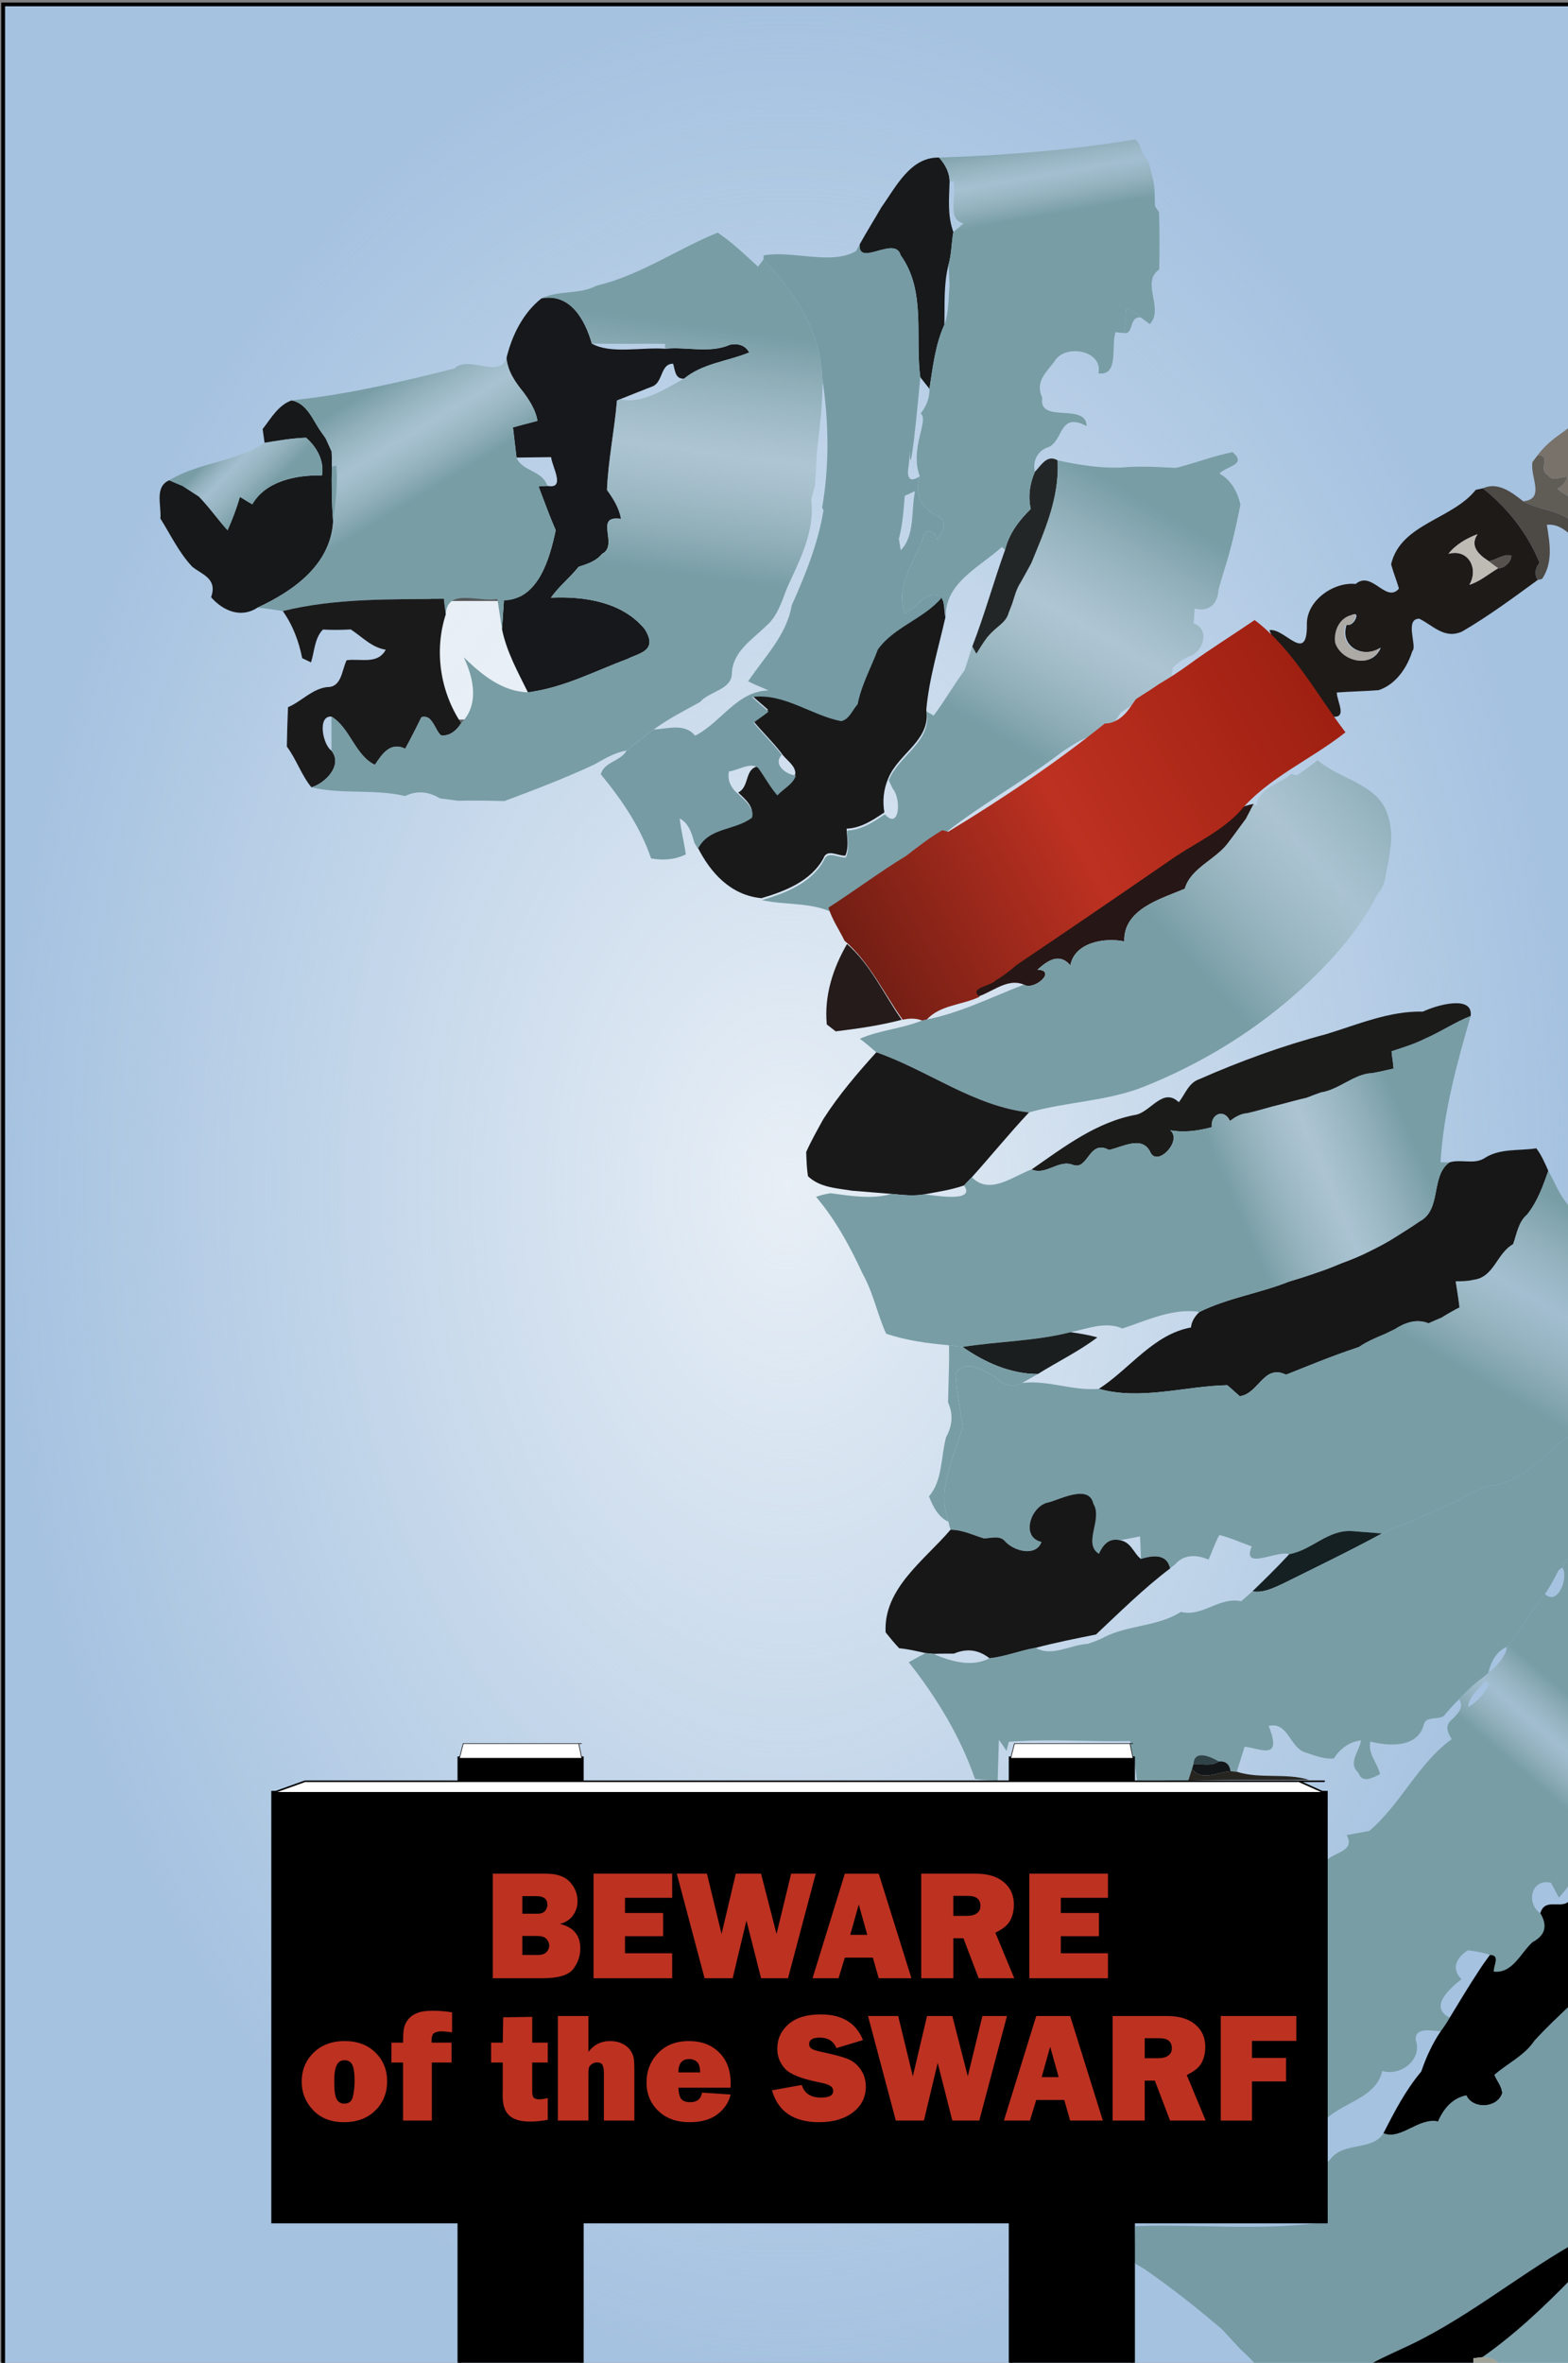 <?xml version="1.0" encoding="UTF-8" standalone="no"?>
<svg
   xmlns:dc="http://purl.org/dc/elements/1.1/"
   xmlns:cc="http://creativecommons.org/ns#"
   xmlns:rdf="http://www.w3.org/1999/02/22-rdf-syntax-ns#"
   xmlns:svg="http://www.w3.org/2000/svg"
   xmlns="http://www.w3.org/2000/svg"
   xmlns:xlink="http://www.w3.org/1999/xlink"
   xmlns:sodipodi="http://sodipodi.sourceforge.net/DTD/sodipodi-0.dtd"
   xmlns:inkscape="http://www.inkscape.org/namespaces/inkscape"
   width="320pt"
   height="482pt"
   viewBox="0 0 320 482"
   version="1.1"
   id="svg5536"
   sodipodi:docname="Beware-of-the-Swarf.svg"
   inkscape:version="0.92.1 r15371">
  <rect x="0" y="0" width="320" height="482" fill="#808080" stroke="none"/>
  <defs
     id="defs5540">
    <linearGradient
       inkscape:collect="always"
       id="linearGradient6538">
      <stop
         style="stop-color:#e8eff6;stop-opacity:1;"
         offset="0"
         id="stop6534" />
      <stop
         style="stop-color:#e8eff6;stop-opacity:0;"
         offset="1"
         id="stop6536" />
    </linearGradient>
    <linearGradient
       inkscape:collect="always"
       id="linearGradient5726">
      <stop
         style="stop-color:#721e14;stop-opacity:1"
         offset="0"
         id="stop5722" />
      <stop
         id="stop5730"
         offset="0.302"
         style="stop-color:#bd3121;stop-opacity:1" />
      <stop
         style="stop-color:#7e0d00;stop-opacity:0.998"
         offset="1"
         id="stop5724" />
    </linearGradient>
    <linearGradient
       id="linearGradient5629"
       inkscape:collect="always">
      <stop
         id="stop5623"
         offset="0"
         style="stop-color:#789da5;stop-opacity:1;" />
      <stop
         style="stop-color:#9db8be;stop-opacity:0.498;"
         offset="0.375"
         id="stop5625" />
      <stop
         id="stop5627"
         offset="1"
         style="stop-color:#789da5;stop-opacity:1" />
    </linearGradient>
    <linearGradient
       inkscape:collect="always"
       id="linearGradient5608">
      <stop
         style="stop-color:#789da5;stop-opacity:1;"
         offset="0"
         id="stop5604" />
      <stop
         id="stop5612"
         offset="0.5"
         style="stop-color:#9db8be;stop-opacity:0.498;" />
      <stop
         style="stop-color:#789da5;stop-opacity:1"
         offset="1"
         id="stop5606" />
    </linearGradient>
    <linearGradient
       inkscape:collect="always"
       xlink:href="#linearGradient5608"
       id="linearGradient6489"
       gradientUnits="userSpaceOnUse"
       x1="78.74"
       y1="76.111"
       x2="91.007"
       y2="96.503" />
    <linearGradient
       inkscape:collect="always"
       xlink:href="#linearGradient5629"
       id="linearGradient6491"
       gradientUnits="userSpaceOnUse"
       x1="36.54"
       y1="97.99"
       x2="45.73"
       y2="107.04" />
    <linearGradient
       inkscape:collect="always"
       xlink:href="#linearGradient5608"
       id="linearGradient6493"
       gradientUnits="userSpaceOnUse"
       x1="200.978"
       y1="147.913"
       x2="229.346"
       y2="98.927" />
    <linearGradient
       inkscape:collect="always"
       xlink:href="#linearGradient5726"
       id="linearGradient6495"
       gradientUnits="userSpaceOnUse"
       x1="172.15"
       y1="191.44"
       x2="313.47"
       y2="113.67"
       gradientTransform="matrix(1.063,0,0,1.043,-10.663,-7.695)" />
    <linearGradient
       inkscape:collect="always"
       xlink:href="#linearGradient5608"
       id="linearGradient6497"
       gradientUnits="userSpaceOnUse"
       x1="244.051"
       y1="196.868"
       x2="292.311"
       y2="153.48" />
    <linearGradient
       inkscape:collect="always"
       xlink:href="#linearGradient5608"
       id="linearGradient6499"
       gradientUnits="userSpaceOnUse"
       x1="250"
       y1="241.62"
       x2="285.55"
       y2="226.42" />
    <linearGradient
       inkscape:collect="always"
       xlink:href="#linearGradient5608"
       id="linearGradient6501"
       gradientUnits="userSpaceOnUse"
       x1="250"
       y1="241.62"
       x2="285.55"
       y2="226.42" />
    <linearGradient
       inkscape:collect="always"
       xlink:href="#linearGradient5608"
       id="linearGradient6503"
       gradientUnits="userSpaceOnUse"
       x1="300.035"
       y1="279.564"
       x2="320"
       y2="245.45" />
    <linearGradient
       inkscape:collect="always"
       xlink:href="#linearGradient5608"
       id="linearGradient6505"
       gradientUnits="userSpaceOnUse"
       x1="313.18"
       y1="362.93"
       x2="324.901"
       y2="349.251" />
    <linearGradient
       inkscape:collect="always"
       xlink:href="#linearGradient5608"
       id="linearGradient6507"
       gradientUnits="userSpaceOnUse"
       x1="152.226"
       y1="117.831"
       x2="158.957"
       y2="67.503" />
    <linearGradient
       inkscape:collect="always"
       xlink:href="#linearGradient5608"
       id="linearGradient6509"
       gradientUnits="userSpaceOnUse"
       x1="152.226"
       y1="117.831"
       x2="158.957"
       y2="67.503" />
    <linearGradient
       inkscape:collect="always"
       xlink:href="#linearGradient5608"
       id="linearGradient6511"
       gradientUnits="userSpaceOnUse"
       x1="207.036"
       y1="43.791"
       x2="204.246"
       y2="27.689" />
    <radialGradient
       inkscape:collect="always"
       xlink:href="#linearGradient6538"
       id="radialGradient6540"
       cx="519.35"
       cy="244.293"
       fx="519.35"
       fy="244.293"
       r="160.375"
       gradientTransform="matrix(1,0,0,1.505,-358.693,-125.776)"
       gradientUnits="userSpaceOnUse" />
  </defs>
  <sodipodi:namedview
     pagecolor="#ffffff"
     bordercolor="#666666"
     borderopacity="1"
     objecttolerance="10"
     gridtolerance="10"
     guidetolerance="10"
     inkscape:pageopacity="0"
     inkscape:pageshadow="2"
     inkscape:window-width="2560"
     inkscape:window-height="1365"
     id="namedview5538"
     showgrid="false"
     inkscape:zoom="1.7742103"
     inkscape:cx="391.20649"
     inkscape:cy="351.84857"
     inkscape:window-x="-9"
     inkscape:window-y="-9"
     inkscape:window-maximized="1"
     inkscape:current-layer="svg5536"
     inkscape:snap-global="false" />
  <rect
     ry="7.8677251e-017"
     rx="7.8677251e-017"
     y="0.902"
     x="0.657"
     height="482"
     width="320"
     id="rect6522"
     style="opacity:1;fill:#a5c2e0;fill-opacity:1;stroke:#000000;stroke-width:0.75;stroke-linecap:round;stroke-linejoin:miter;stroke-miterlimit:4;stroke-dasharray:none;stroke-dashoffset:0;stroke-opacity:1;paint-order:markers stroke fill" />
  <rect
     style="opacity:1;fill:#e8eff6;fill-opacity:1;stroke:#000000;stroke-width:0.802;stroke-linecap:round;stroke-linejoin:miter;stroke-miterlimit:4;stroke-dasharray:none;stroke-dashoffset:0;stroke-opacity:1;paint-order:markers stroke fill"
     id="rect4727"
     width="20.199"
     height="24.994"
     x="88.206"
     y="122.201"
     rx="7.8677251e-017"
     ry="7.8677251e-017" />
  <rect
     style="opacity:1;fill:url(#radialGradient6540);fill-opacity:1;stroke:#000000;stroke-width:0.75;stroke-linecap:round;stroke-linejoin:miter;stroke-miterlimit:4;stroke-dasharray:none;stroke-dashoffset:0;stroke-opacity:1;paint-order:markers stroke fill"
     id="rect6524"
     width="320"
     height="482"
     x="0.657"
     y="0.902"
     rx="7.8677251e-017"
     ry="7.8677251e-017" />
  <g
     id="#e3dac9ff" />
  <g
     id="#8f9c95ff" />
  <g
     id="#a1b3afff" />
  <g
     id="#a6b3aeff" />
  <g
     id="#b8c8c7ff" />
  <g
     id="#ccdbdaff" />
  <g
     id="#a3b4b5ff" />
  <g
     id="#8ba4a5ff" />
  <g
     id="#72969eff" />
  <g
     id="#779ba5ff" />
  <g
     id="#aec8cdff" />
  <g
     id="#bed2d0ff" />
  <g
     id="#35444aff" />
  <g
     id="#7a989eff" />
  <g
     id="#dae4e3ff" />
  <g
     id="#bbc9caff" />
  <g
     id="#abbdbcff" />
  <g
     id="#96b0b1ff" />
  <g
     id="#87a6abff" />
  <g
     id="#c4d1cfff" />
  <g
     id="#7599a1ff" />
  <g
     id="#d5dee0ff" />
  <g
     id="#7a9399ff" />
  <g
     id="#a2b7b8ff" />
  <g
     id="#789ca3ff" />
  <g
     id="#99b7bbff" />
  <g
     id="#2a383bff" />
  <g
     id="#9dafb2ff" />
  <g
     id="#85a4a9ff" />
  <g
     id="#95aeb3ff" />
  <g
     id="#a1b8bfff" />
  <g
     id="#b4c4cbff" />
  <g
     id="#ced9dcff" />
  <g
     id="#e8eceeff" />
  <g
     id="#374145ff" />
  <g
     id="#c9d2d6ff" />
  <g
     id="#cacecdff" />
  <g
     id="#abbfc6ff" />
  <g
     id="#96adb5ff" />
  <g
     id="#bd3121ff" />
  <g
     id="#85a6afff" />
  <g
     id="#7e9ea5ff" />
  <g
     id="#57423dff" />
  <g
     id="#dba290ff" />
  <g
     id="#879f9bff" />
  <g
     id="#b1998eff" />
  <g
     id="#9fb2adff" />
  <g
     id="#86a4a3ff" />
  <g
     id="#bac8c5ff" />
  <g
     id="#759a9fff" />
  <g
     id="#d0dbd7ff" />
  <g
     id="#9e2e26ff" />
  <g
     id="#789da5ff" />
  <g
     id="#b3c1bdff" />
  <g
     id="#7b9999ff" />
  <g
     id="#8da8a3ff" />
  <g
     id="#b1beb4ff" />
  <g
     id="#9eb3a9ff" />
  <g
     id="#dae2deff" />
  <g
     id="#a5b7b0ff" />
  <g
     id="#93aca6ff" />
  <g
     id="#789ea7ff" />
  <g
     id="#74999fff" />
  <g
     id="#82a19fff" />
  <g
     id="#9baaa0ff" />
  <g
     id="#aab6a7ff" />
  <g
     id="#b4bdadff" />
  <g
     id="#c7cabdff" />
  <g
     id="#e1e4e0ff" />
  <g
     id="#b6c1b5ff" />
  <g
     id="#cfd3c5ff" />
  <g
     id="#a5b7acff" />
  <g
     id="#98afa7ff" />
  <g
     id="#c6cbbbff" />
  <g
     id="#7f9f9eff" />
  <g
     id="#8ba8a2ff" />
  <g
     id="#72979cff" />
  <g
     id="#769ca5ff" />
  <g
     id="#7298a1ff" />
  <g
     id="#769aa3ff" />
  <g
     id="#b7cdd4ff" />
  <g
     id="#aac2c9ff" />
  <g
     id="#92aeb4ff" />
  <g
     id="#7ea0a5ff" />
  <g
     id="#75979dff" />
  <g
     id="#222324ff" />
  <g
     id="#7b999eff" />
  <g
     id="#6e8f98ff" />
  <g
     id="#181b1cff" />
  <g
     id="g5653" />
  <g
     id="g6107"
     transform="translate(0.711,1.136)">
    <path
       id="path6105"
       d="m 179.17,41.14 c 2.98,-4.16 5.91,-10.27 11.76,-10.13 1.26,1.41 2.17,3.06 2.15,5.01 -0.11,3.41 -0.44,6.91 0.77,10.17 -0.4,2.19 -0.35,4.45 -0.97,6.61 -1.04,4.03 -0.77,8.19 -0.86,12.3 -1.88,4.12 -2.35,8.66 -3.05,13.08 -0.63,-0.78 -1.25,-1.57 -1.86,-2.35 -1.12,-8.28 1.23,-17.63 -4.02,-24.91 -1.11,-4.1 -8.71,2.52 -8.36,-2.2 1.42,-2.56 2.98,-5.05 4.44,-7.58 z"
       inkscape:connector-curvature="0"
       style="opacity:1;fill:#17191a" />
  </g>
  <g
     id="g6127"
     transform="translate(0.711,1.136)">
    <path
       id="path6125"
       d="m 102.66,71.86 c 1.12,-4.59 3.37,-9.17 7.14,-12.13 5.87,-1.11 8.88,4.37 10.27,9.23 3.85,2.17 10.04,0.7 14.94,1.05 4.36,-0.47 9.13,1.02 13.29,-0.83 1.6,-0.27 3.07,0.07 3.88,1.59 -4.39,1.8 -9.54,2.21 -13.29,5.34 -1.86,0.1 -1.81,-1.72 -2.23,-3.04 -2.5,-0.07 -2.07,3.5 -4,4.53 -2.29,0.91 -4.58,1.8 -6.86,2.72 l -0.6,0.24 c -0.51,6.09 -1.79,12.15 -2.04,18.26 1.28,1.78 2.5,3.68 2.86,5.89 -5.72,-0.83 -0.33,5.37 -3.86,7.13 -1.21,1.51 -3,2.07 -4.77,2.64 -1.77,2.21 -4.04,4 -5.67,6.31 6.8,-0.32 14.58,0.85 19.15,6.42 2.82,4.51 -1.26,4.88 -3.56,6.09 -6.69,2.49 -13.1,5.91 -20.29,6.79 -2.05,-4.15 -4.36,-8.3 -5.28,-12.87 0.1,-1.47 0.29,-4.4 0.39,-5.87 7.06,-0.2 9.35,-8.56 10.57,-14.32 -1.28,-2.93 -2.36,-5.95 -3.5,-8.93 0.45,-0.03 1.35,-0.09 1.8,-0.12 3.82,0.75 0.95,-3.9 0.76,-5.86 -1.77,0.02 -5.29,0.07 -7.06,0.09 -0.18,-1.54 -0.54,-4.61 -0.72,-6.15 1.66,-0.48 3.33,-0.89 5,-1.34 -0.35,-2.17 -1.57,-4.08 -2.85,-5.83 -1.67,-2.05 -3.24,-4.3 -3.47,-7.03 z"
       inkscape:connector-curvature="0"
       style="opacity:1;fill:#17181b" />
  </g>
  <g
     id="g6147"
     transform="translate(0.711,1.136)">
    <path
       id="path6145"
       d="m 52.89,86.38 c 1.71,-2.16 3.19,-4.9 5.94,-5.84 3.25,0.71 4.28,4.07 6.01,6.46 0.23,0.32 0.68,0.97 0.91,1.29 0.4,0.89 0.81,1.79 1.21,2.68 L 67,91.98 c 0,0.52 0.01,1.56 0.01,2.08 -0.06,3.73 -0.04,7.47 0.26,11.19 -0.51,8.84 -8.11,14.18 -15.43,17.57 -3.37,2.22 -7.04,0.66 -9.47,-2.12 1.36,-3.88 -1.89,-4.61 -3.86,-6.24 -2.72,-2.88 -4.4,-6.51 -6.49,-9.82 0.24,-2.73 -1.26,-6.45 1.8,-7.8 0.9,0.39 1.81,0.78 2.72,1.15 1.11,0.73 2.23,1.44 3.33,2.17 2.11,2.16 3.84,4.65 5.86,6.88 0.99,-2.21 1.85,-4.48 2.53,-6.8 0.85,0.48 1.65,1.04 2.52,1.5 2.77,-4.81 9.11,-6.01 14.21,-5.89 0.52,-2.99 -1.05,-5.79 -3.24,-7.7 -2.86,0.11 -5.66,0.58 -8.47,1.04 -0.1,-0.7 -0.29,-2.11 -0.39,-2.81 z"
       inkscape:connector-curvature="0"
       style="opacity:1;fill:#171819" />
  </g>
  <g
     id="g6155"
     transform="translate(0.711,1.136)">
    <path
       id="path6153"
       d="M 319.18,86.33 320,85.8 v 14.65 c -1.02,-0.57 -2.04,-1.13 -2.91,-1.9 1.04,-0.5 1.73,-1.3 2.04,-2.4 -1.33,-0.04 -3,1.08 -3.92,-0.36 -2.17,-0.9 0.82,-4.31 -2.17,-3.99 1.11,-1.53 2.52,-2.81 4.03,-3.93 0.71,-0.5 1.41,-1.02 2.11,-1.54 z"
       inkscape:connector-curvature="0"
       style="opacity:1;fill:#78726b" />
  </g>
  <g
     id="g6159"
     transform="translate(0.711,1.136)">
    <path
       style="fill:url(#linearGradient6489);fill-opacity:1"
       d="m 67.94,93.83 c 11.57,-1.68 23.37,-2.34 35,-3.94 -0.02,0.48 -0.07,1.45 -0.09,1.93 -6.44,-0.04 -12.35,3.65 -18.84,2.44 -5.3,0.86 -10.73,0.61 -15.96,1.72 -0.03,-0.54 -0.08,-1.61 -0.11,-2.15 z M 67,91.98 c 12.04,-0.86 23.91,-2.89 35.97,-3.06 l -0.03,0.97 c -11.63,1.6 -23.43,2.26 -35,3.94 l -0.93,0.23 C 67.01,93.54 67,92.5 67,91.98 Z m -1.25,-3.69 c 5.17,-0.65 10.34,-1.72 15.58,-1.1 -4.14,3.14 -9.81,1.56 -14.37,3.78 -0.4,-0.89 -0.81,-1.79 -1.21,-2.68 z m 37.22,0.63 c -0.25,-1.42 0.08,-2.38 1.01,-2.86 0.18,1.54 0.54,4.61 0.72,6.15 1.1,2.82 5.26,2.57 6.3,5.77 -0.45,0.03 -1.35,0.09 -1.8,0.12 1.14,2.98 2.22,6 3.5,8.93 -1.22,5.76 -3.51,14.12 -10.57,14.32 -0.1,1.47 -0.29,4.4 -0.39,5.87 -0.24,-1.54 -0.71,-4.62 -0.94,-6.17 -3.49,0.8 -10.3,-2.4 -10.54,3.15 -0.1,-0.79 -0.3,-2.37 -0.4,-3.16 -10.95,0.11 -22.16,-0.17 -32.86,2.48 -1.71,-0.28 -3.43,-0.54 -5.16,-0.7 7.32,-3.39 14.92,-8.73 15.43,-17.57 0.47,-3.08 0.77,-6.16 0.78,-9.27 5.23,-1.11 10.66,-0.86 15.96,-1.72 6.49,1.21 12.4,-2.48 18.84,-2.44 0.02,-0.48 0.07,-1.45 0.09,-1.93 z M 85.32,83.38 c 6.87,-1.59 14.53,-0.9 20.81,-4.49 1.28,1.75 2.5,3.66 2.85,5.83 -1.67,0.45 -3.34,0.86 -5,1.34 -0.93,0.48 -1.26,1.44 -1.01,2.86 -12.06,0.17 -23.93,2.2 -35.97,3.06 l -0.04,-1.01 c 4.56,-2.22 10.23,-0.64 14.37,-3.78 -5.24,-0.62 -10.41,0.45 -15.58,1.1 -0.23,-0.32 -0.68,-0.97 -0.91,-1.29 6.6,-2.31 13.74,-1.9 20.48,-3.62 z M 92,74.04 c 3.03,-2.81 9.24,2.21 10.66,-2.18 0.23,2.73 1.8,4.98 3.47,7.03 -6.28,3.59 -13.94,2.9 -20.81,4.49 C 78.58,85.1 71.44,84.69 64.84,87 63.11,84.61 62.08,81.25 58.83,80.54 70.04,79.36 81.06,76.81 92,74.04 Z"
       id="path6157"
       inkscape:connector-curvature="0" />
  </g>
  <g
     id="g6167"
     transform="translate(0.711,1.136)">
    <path
       id="path6165"
       d="m 210.49,95.12 c 1.3,-1.35 2.5,-3.63 4.64,-2.34 0.34,6.42 -1.81,12.39 -4.22,18.19 -0.38,0.92 -0.76,1.84 -1.13,2.76 -0.26,0.47 -0.77,1.41 -1.03,1.88 -0.28,0.5 -0.84,1.5 -1.12,2.01 -0.89,1.32 -1.27,2.88 -1.75,4.37 -0.19,0.49 -0.56,1.45 -0.75,1.94 -0.34,1.36 -1.45,2.19 -2.46,3.06 -0.7,0.58 -1.35,1.23 -1.93,1.93 -0.8,1.06 -1.48,2.2 -2.19,3.32 -0.21,-0.37 -0.63,-1.11 -0.84,-1.48 2.51,-6.48 4.34,-13.17 6.69,-19.7 0.8,-3.33 2.84,-6.01 5.24,-8.36 -0.57,-2.61 -0.21,-5.14 0.85,-7.58 z"
       inkscape:connector-curvature="0"
       style="opacity:1;fill:#232627" />
  </g>
  <g
     id="g6171"
     transform="translate(0.711,1.136)">
    <path
       id="path6169"
       d="m 313.04,91.8 c 2.99,-0.32 0,3.09 2.17,3.99 0.92,1.44 2.59,0.32 3.92,0.36 -0.31,1.1 -1,1.9 -2.04,2.4 0.87,0.77 1.89,1.33 2.91,1.9 v 4.7 c -2.91,-2.33 -6.77,-2.26 -9.85,-4.02 4.62,-0.46 1.29,-5.11 1.9,-8.04 0.25,-0.33 0.74,-0.97 0.99,-1.29 z"
       inkscape:connector-curvature="0"
       style="opacity:1;fill:#605c56" />
  </g>
  <g
     id="g6175"
     transform="translate(0.711,1.136)">
    <path
       style="fill:url(#linearGradient6491);fill-opacity:1"
       d="m 36.54,97.99 c 3.32,-1.37 6.89,-2.01 10.26,-3.24 0.35,0.31 1.05,0.91 1.39,1.21 -2.82,1.29 -5.58,2.73 -8.32,4.2 -1.1,-0.73 -2.22,-1.44 -3.33,-2.17 z m 30.47,-3.93 0.93,-0.23 c 0.03,0.54 0.08,1.61 0.11,2.15 -0.01,3.11 -0.31,6.19 -0.78,9.27 -0.3,-3.72 -0.32,-7.46 -0.26,-11.19 z M 46.8,94.75 c 2.77,-0.93 5.58,-1.75 8.38,-2.59 -0.48,3.06 -4.64,2.77 -6.99,3.8 -0.34,-0.3 -1.04,-0.9 -1.39,-1.21 z m 6.48,-5.56 c 2.81,-0.46 5.61,-0.93 8.47,-1.04 2.19,1.91 3.76,4.71 3.24,7.7 -5.1,-0.12 -11.44,1.08 -14.21,5.89 -0.87,-0.46 -1.67,-1.02 -2.52,-1.5 -0.68,2.32 -1.54,4.59 -2.53,6.8 -2.02,-2.23 -3.75,-4.72 -5.86,-6.88 2.74,-1.47 5.5,-2.91 8.32,-4.2 2.35,-1.03 6.51,-0.74 6.99,-3.8 -2.8,0.84 -5.61,1.66 -8.38,2.59 -3.37,1.23 -6.94,1.87 -10.26,3.24 -0.91,-0.37 -1.82,-0.76 -2.72,-1.15 6.03,-3.65 13.72,-3.75 19.46,-7.65 z"
       id="path6173"
       inkscape:connector-curvature="0" />
  </g>
  <g
     id="g6187"
     transform="translate(0.711,1.136)">
    <path
       id="path6185"
       d="m 301.91,98.48 c 3.11,-1.4 5.91,0.83 8.24,2.65 3.08,1.76 6.94,1.69 9.85,4.02 v 2.96 c -1.41,-1.26 -3.02,-2.43 -5.03,-2.18 0.61,3.77 1.3,7.6 -0.95,11.02 l -0.93,0.24 c -0.72,-1.24 -0.49,-2.45 0.38,-3.52 -2.41,-6.01 -6.58,-11.23 -11.56,-15.19 z"
       inkscape:connector-curvature="0"
       style="opacity:1;fill:#4d4945" />
  </g>
  <g
     id="g6195"
     transform="translate(0.711,1.136)">
    <path
       id="path6193"
       d="m 300.46,98.8 c 0.36,-0.08 1.09,-0.24 1.45,-0.32 4.98,3.96 9.15,9.18 11.56,15.19 -0.87,1.07 -1.1,2.28 -0.38,3.52 -5.03,3.66 -10.04,7.38 -15.42,10.51 -3.64,1.62 -5.94,-1.28 -8.73,-2.62 -3.1,-0.03 -0.37,5.75 -1.41,6.57 -1.07,3.42 -3.33,6.8 -6.86,8 -2.89,0.23 -5.7,0.27 -8.56,0.48 -0.03,1.78 2.3,5.34 -0.96,4.92 -3.64,-6.08 -10.369,-10.894 -12.789,-17.644 3.18,-0.48 7.809,7.244 7.639,-1.396 0.08,-4.72 5.47,-8.47 9.96,-8.02 3.32,-2.84 6.19,4.03 8.83,0.95 -0.48,-1.67 -1.15,-3.29 -1.6,-4.97 1.93,-8.26 12.43,-9.1 17.27,-15.17 m -5.57,13.04 c 4.06,-1.1 6.23,3.02 4.27,6.32 2.19,-0.67 3.93,-2.25 5.89,-3.38 1.21,0.06 2.74,-1.36 2.64,-2.57 -1.55,-0.43 -3.04,0.91 -4.57,1.13 -2.02,-1.28 -3.96,-3.06 -2.29,-5.5 -2.21,0.82 -4.48,2.13 -5.94,4 m -19.6,12.48 c -2.44,0.58 -3.61,3.29 -3.28,5.63 1.19,3.84 7.29,5.43 9.08,1.04 -3.54,2.31 -8.47,-0.19 -6.97,-4.7 1.48,0.62 2.95,-2.94 1.17,-1.97 z"
       inkscape:connector-curvature="0"
       style="opacity:1;fill:#1e1a18"
       sodipodi:nodetypes="cccccccccccccccccccccccccccc" />
  </g>
  <g
     id="g6199"
     transform="translate(0.711,1.136)">
    <path
       id="path6197"
       d="m 294.89,111.84 c 1.46,-1.87 3.73,-3.18 5.94,-4 -1.67,2.44 0.27,4.22 2.29,5.5 0.63,0.49 1.27,0.97 1.93,1.44 -1.96,1.13 -3.7,2.71 -5.89,3.38 1.96,-3.3 -0.21,-7.42 -4.27,-6.32 z"
       inkscape:connector-curvature="0"
       style="opacity:1;fill:#bebab4" />
  </g>
  <g
     id="g6203"
     transform="translate(0.711,1.136)">
    <path
       id="path6201"
       d="m 303.12,113.34 c 1.53,-0.22 3.02,-1.56 4.57,-1.13 0.1,1.21 -1.43,2.63 -2.64,2.57 -0.66,-0.47 -1.3,-0.95 -1.93,-1.44 z"
       inkscape:connector-curvature="0"
       style="opacity:1;fill:#56514d" />
  </g>
  <g
     id="g6211"
     transform="translate(0.711,1.136)">
    <path
       id="path6209"
       d="m 57,123.52 c 10.7,-2.65 21.91,-2.37 32.86,-2.48 0.1,0.79 0.3,2.37 0.4,3.16 -2.39,7.4 -1.15,15.73 3.14,22.18 -0.81,1.39 -2.4,2.78 -4.13,2.48 -1.34,-1.22 -1.68,-4.33 -3.98,-3.69 -1.05,2.17 -2.15,4.31 -3.3,6.43 -3.06,-1.46 -4.68,1.04 -6.19,3.29 -4.02,-1.89 -5.12,-7.62 -8.87,-9.84 -2.91,-0.24 -1.79,5.73 0.01,6.95 2.34,2.97 -1.2,6.6 -4.09,7.48 -2.06,-2.49 -3.07,-5.71 -5.02,-8.32 0.04,-2.68 0.12,-5.36 0.24,-8.03 2.76,-1.17 4.86,-3.71 7.95,-4.1 3.03,0.07 3,-3.46 4.01,-5.48 2.81,-0.4 6.34,0.94 7.98,-2.15 -2.87,-0.43 -4.82,-2.64 -7.14,-4.13 -1.89,0.11 -3.78,0.13 -5.68,0.02 -1.72,1.76 -1.71,4.46 -2.43,6.7 -0.45,-0.22 -1.35,-0.65 -1.8,-0.86 -0.68,-3.43 -1.92,-6.75 -3.96,-9.61 z"
       inkscape:connector-curvature="0"
       style="opacity:1;fill:#1b1a1b" />
  </g>
  <g
     id="g6215"
     transform="translate(0.611,0.75)">
    <path
       id="path6213"
       d="m 191.42,120.86 c 0.82,1.27 0.61,2.91 0.9,4.35 -1.4,6.23 -3.33,12.47 -3.89,18.82 0.95,6.28 -5.65,8.84 -7.77,14.02 -0.94,2.22 -1.2,4.53 -0.79,6.93 -2.36,1.59 -4.75,3.19 -7.7,3.32 0.07,1.85 0.52,3.74 -0.27,5.5 -1.53,0.09 -3.75,-1.5 -4.48,0.58 -2.54,4.62 -7.81,6.68 -12.63,8.1 -6.27,-0.59 -10.43,-5.18 -13.06,-10.46 2.24,-4.43 7.49,-3.66 11.02,-6.34 0.63,-1.87 -1.47,-3.55 -2.71,-4.76 2.36,-1.16 1.25,-4.84 4.03,-5.33 1.31,1.83 2.38,3.84 3.86,5.54 1.22,-1.34 3.25,-2.3 3.78,-4.07 0.02,-1.75 -2,-2.82 -2.88,-4.21 -1.78,-2.3 -3.9,-4.32 -5.74,-6.56 1,-0.77 2.06,-1.45 3.05,-2.25 -1.11,-1.02 -2.3,-1.93 -3.36,-2.99 6.58,-0.82 11.98,3.71 18.15,4.93 1.67,-0.3 2.33,-2.3 3.4,-3.46 0.75,-3.92 2.73,-7.45 4.12,-11.16 3.29,-4.6 9.32,-6.22 12.97,-10.5 z"
       inkscape:connector-curvature="0"
       style="opacity:1;fill:#19191a" />
  </g>
  <g
     id="g6219"
     transform="matrix(1.012,0,0,1,-2.801,1.153)">
    <path
       id="path6217"
       d="m 275.29,124.32 c 1.78,-0.97 0.31,2.59 -1.17,1.97 -1.5,4.51 3.43,7.01 6.97,4.7 -1.79,4.39 -7.89,2.8 -9.08,-1.04 -0.33,-2.34 0.84,-5.05 3.28,-5.63 z"
       inkscape:connector-curvature="0"
       style="opacity:1;fill:#ada9a4" />
  </g>
  <g
     id="g6243"
     transform="translate(0.711,1.136)">
    <path
       style="fill:url(#linearGradient6493);fill-opacity:1"
       d="m 224.16,145.88 c 0.66,0.04 1.99,0.11 2.65,0.15 -1.07,1.55 -2.73,2.93 -4.7,2.91 0.59,-1.08 1.27,-2.11 2.05,-3.06 z m -1.36,-2.33 c 1.76,0.21 3.51,0.45 5.28,0.63 -0.32,0.46 -0.95,1.39 -1.27,1.85 -0.66,-0.04 -1.99,-0.11 -2.65,-0.15 -0.46,-0.78 -0.91,-1.55 -1.36,-2.33 z m -32.97,1.29 c 2.25,-2.96 4.07,-6.22 6.29,-9.21 0.43,1.32 0.78,2.68 1.21,4.01 3.99,-0.86 6.58,2.9 10.1,3.92 0.46,2.97 5.06,3.52 4.09,6.71 -0.1,2.34 3.07,1.58 4.57,1.94 -8.13,6.24 -17.27,11.11 -25.18,17.61 -2.46,1.48 -4.71,3.27 -6.96,5.04 -5.11,3.15 -9.86,6.83 -14.89,10.1 -4.52,-2.09 -9.54,-1.41 -14.27,-2.48 4.82,-1.42 10.09,-3.48 12.63,-8.1 0.73,-2.08 2.95,-0.49 4.48,-0.58 0.79,-1.76 0.34,-3.65 0.27,-5.5 2.95,-0.13 5.34,-1.73 7.7,-3.32 2.99,3.3 3.39,-3.11 1.64,-5.17 -0.21,-0.44 -0.64,-1.32 -0.85,-1.76 2.12,-5.18 8.72,-7.74 7.77,-14.02 0.35,0.2 1.05,0.61 1.4,0.81 z m 6.29,-9.21 c 0.58,-1.61 1.02,-3.26 1.59,-4.87 0.21,0.37 0.63,1.11 0.84,1.48 2.32,3.97 7.09,5.47 11.14,7.07 3.25,3.71 8.41,7.15 6.4,12.9 -1.5,-0.36 -4.67,0.4 -4.57,-1.94 0.97,-3.19 -3.63,-3.74 -4.09,-6.71 -3.52,-1.02 -6.11,-4.78 -10.1,-3.92 -0.43,-1.33 -0.78,-2.69 -1.21,-4.01 z m 2.43,-3.39 c 0.71,-1.12 1.39,-2.26 2.19,-3.32 0.07,4.96 5.81,5.26 9.19,7.16 2.49,0.64 3.51,3.55 6.07,3.92 2.75,0.26 3.98,3.64 6.8,3.55 0.45,0.78 0.9,1.55 1.36,2.33 -0.78,0.95 -1.46,1.98 -2.05,3.06 -2.19,0.72 -4.12,2 -6.02,3.27 2.01,-5.75 -3.15,-9.19 -6.4,-12.9 -4.05,-1.6 -8.82,-3.1 -11.14,-7.07 z m 2.19,-3.32 c 0.58,-0.7 1.23,-1.35 1.93,-1.93 0.38,1.25 1.04,2.5 2.28,3.07 7.95,4.75 16.72,7.88 24.26,13.36 -0.28,0.19 -0.85,0.57 -1.13,0.76 -1.77,-0.18 -3.52,-0.42 -5.28,-0.63 -2.82,0.09 -4.05,-3.29 -6.8,-3.55 -2.56,-0.37 -3.58,-3.28 -6.07,-3.92 -3.38,-1.9 -9.12,-2.2 -9.19,-7.16 z m 40.68,-3.03 c 0.37,0.04 1.11,0.12 1.48,0.16 3.35,1.16 2,5.71 -0.74,6.65 -0.72,-1.7 -2.19,-2.86 -3.38,-4.2 1.36,-0.39 2.24,-1.26 2.64,-2.61 z m -36.29,-1.96 c 4.58,6.83 13.42,8.44 19.63,13.31 2.39,1.84 5.95,1.31 7.77,3.97 -1.09,0.77 -2.19,1.51 -3.32,2.21 -7.54,-5.48 -16.31,-8.61 -24.26,-13.36 -1.24,-0.57 -1.9,-1.82 -2.28,-3.07 1.01,-0.87 2.12,-1.7 2.46,-3.06 z m 32.75,-0.03 c -0.38,-3.22 3.54,-1.67 5.22,-0.88 -0.05,0.76 -0.15,2.27 -0.2,3.03 -0.37,-0.04 -1.11,-0.12 -1.48,-0.16 -1.17,-0.68 -2.36,-1.33 -3.54,-1.99 z m -32,-1.91 c 1.09,-0.55 2.13,-1.21 3.22,-1.77 7.34,4.34 15.77,6.02 23.58,9.27 2.11,1.72 3.61,4.15 5.95,5.61 -0.08,0.56 -0.23,1.69 -0.31,2.25 -1.86,1.39 -3.8,2.67 -5.79,3.86 -1.82,-2.66 -5.38,-2.13 -7.77,-3.97 -6.21,-4.87 -15.05,-6.48 -19.63,-13.31 0.19,-0.49 0.56,-1.45 0.75,-1.94 z m 1.75,-4.37 c 3.22,-1.65 4.94,2.18 7.72,2.95 8.12,1.07 16.9,2.62 23.43,7.93 1.19,1.34 2.66,2.5 3.38,4.2 -1.35,0.54 -2.51,1.38 -3.53,2.4 -2.34,-1.46 -3.84,-3.89 -5.95,-5.61 -7.81,-3.25 -16.24,-4.93 -23.58,-9.27 -1.09,0.56 -2.13,1.22 -3.22,1.77 0.48,-1.49 0.86,-3.05 1.75,-4.37 z m 1.12,-2.01 c 5.01,-0.17 9.41,3.48 14.51,3.68 4.7,0.18 8.83,2.63 13.27,3.89 0.33,0.18 1.01,0.54 1.35,0.72 1.18,0.66 2.37,1.31 3.54,1.99 -0.4,1.35 -1.28,2.22 -2.64,2.61 -6.53,-5.31 -15.31,-6.86 -23.43,-7.93 -2.78,-0.77 -4.5,-4.6 -7.72,-2.95 0.28,-0.51 0.84,-1.51 1.12,-2.01 z m 0,0 c 0.26,-0.47 0.77,-1.41 1.03,-1.88 10.14,0.04 19.24,4.66 29.04,6.39 -0.77,1.02 -1.58,2 -2.29,3.06 -4.44,-1.26 -8.57,-3.71 -13.27,-3.89 -5.1,-0.2 -9.5,-3.85 -14.51,-3.68 z m 2.16,-4.64 0.78,-0.47 c 11.57,4.89 24.13,6 36.29,8.61 -0.21,2.95 -1.82,4.63 -4.88,3.91 -1.68,-0.79 -5.6,-2.34 -5.22,0.88 -0.34,-0.18 -1.02,-0.54 -1.35,-0.72 0.71,-1.06 1.52,-2.04 2.29,-3.06 -9.8,-1.73 -18.9,-6.35 -29.04,-6.39 0.37,-0.92 0.75,-1.84 1.13,-2.76 z m 0.78,-0.47 c 3.82,-3.38 8.63,0.86 13.02,1.04 2.58,-0.12 4.35,2.97 6.93,2.03 6.09,-2.21 11.18,5.34 17.49,1.61 -0.39,1.31 -0.8,2.61 -1.15,3.93 -12.16,-2.61 -24.72,-3.72 -36.29,-8.61 z m 16.08,-16.24 c 3.83,-0.36 7.66,-0.15 11.5,0.06 -3.71,1.24 -7.76,0.45 -11.5,-0.06 z m 11.5,0.06 c 3.87,-0.96 7.63,-2.44 11.56,-3.22 3.06,2.62 -1.21,2.78 -2.68,4.37 2.37,1.28 3.73,3.81 4.29,6.33 -0.91,4.5 -1.9,9.01 -3.31,13.38 -6.31,3.73 -11.4,-3.82 -17.49,-1.61 -2.58,0.94 -4.35,-2.15 -6.93,-2.03 -4.39,-0.18 -9.2,-4.42 -13.02,-1.04 l -0.78,0.47 c 2.41,-5.8 4.56,-11.77 4.22,-18.19 4.16,0.89 8.35,1.58 12.64,1.48 3.74,0.51 7.79,1.3 11.5,0.06 z M 229.14,61.88 c 1.19,0.2 2.11,0.96 2.99,1.75 -2.48,-0.28 -1.44,3.33 -3.29,3.19 0.09,-1.65 0.15,-3.3 0.3,-4.94 z"
       id="path6241"
       inkscape:connector-curvature="0" />
  </g>
  <g
     id="g6287"
     transform="translate(0.711,1.136)">
    <path
       id="path6285"
       d="m 248.06,166.1 c 2.33,-1.7 4.69,-2.78 7.07,-3.25 -0.53,1.01 -1.06,2.03 -1.58,3.05 -1.2,1.59 -2.34,3.23 -3.56,4.81 -2.53,3.52 -7.71,5.18 -8.91,9.45 -4.85,2.06 -12.55,4.14 -12.35,10.75 -4.02,-0.85 -10.15,0.22 -11,4.88 -2.22,-2.62 -4.63,-1 -6.71,0.89 4.04,0.13 -0.66,4.34 -2.77,3.05 -3.56,-1.51 -6.79,1.9 -10.18,2.68 -2.15,-1.78 2.1,-2.04 3.08,-3.2 1.45,-0.87 2.8,-1.92 4.06,-3.05 10.26,-7.03 20.44,-14.15 30.62,-21.29 4.16,-2.77 8.84,-5.02 12.23,-8.77 z"
       inkscape:connector-curvature="0"
       style="opacity:1;fill:#261615" />
  </g>
  <path
     id="path6293"
     d="m 169.071,185.15 c 5.348,-3.409 10.397,-7.246 15.83,-10.531 -0.553,2.158 -1.297,4.264 -1.85,6.412 1.69,2.544 3.243,5.151 4.455,7.966 2.658,3.649 6.368,6.423 8.324,10.614 1.839,0.104 5.518,0.302 7.357,0.396 -1.042,1.209 -5.56,1.481 -3.274,3.336 -3.54,1.7 -8.133,1.647 -10.823,4.713 l -0.702,0.219 c -1.34,-0.605 -2.775,-0.563 -4.168,-0.25 -3.838,-5.38 -6.804,-11.792 -11.865,-16.119 -1.095,-2.252 -2.562,-4.348 -3.285,-6.756 z m 15.83,-10.531 c 2.392,-1.845 4.784,-3.712 7.399,-5.255 l 1.212,0.313 c -2.201,2.596 -7.272,4.014 -6.379,8.101 3.987,7.006 8.792,13.596 13.991,19.789 2.137,-0.042 4.242,-0.553 6.379,-0.74 -1.34,1.178 -2.775,2.273 -4.316,3.18 -1.839,-0.094 -5.518,-0.292 -7.357,-0.396 -1.956,-4.191 -5.667,-6.965 -8.324,-10.614 -1.212,-2.815 -2.764,-5.422 -4.455,-7.966 0.553,-2.148 1.297,-4.254 1.85,-6.412 z m 57.803,-39.109 c 4.338,-3.159 8.909,-5.985 13.342,-9.019 7.899,5.985 12.577,15.139 18.541,22.896 -6.995,5.557 -15.788,9.248 -21.529,16.098 -3.604,3.91 -8.58,6.256 -13.002,9.144 -10.823,7.444 -21.645,14.868 -32.553,22.198 -2.137,0.188 -4.242,0.699 -6.379,0.74 -5.199,-6.193 -10.004,-12.783 -13.991,-19.789 -0.893,-4.087 4.178,-5.505 6.379,-8.101 11.057,-6.735 21.911,-13.982 31.958,-22.083 2.094,0.021 3.859,-1.418 4.997,-3.034 0.34,-0.48 1.01,-1.449 1.35,-1.929 0.298,-0.198 0.904,-0.594 1.201,-0.792 1.201,-0.73 2.371,-1.501 3.53,-2.304 2.116,-1.241 4.178,-2.575 6.156,-4.025 z"
     style="fill:url(#linearGradient6495);fill-opacity:1;stroke-width:1.053"
     inkscape:connector-curvature="0"
     sodipodi:nodetypes="cccccccccccccccccccccccccccccccccccccc" />
  <g
     id="g6299"
     transform="translate(0.711,1.136)">
    <path
       style="fill:url(#linearGradient6497);fill-opacity:1"
       d="m 276.01,176.89 c 2.44,-0.2 4.99,0.25 5.27,3.16 -0.24,0.37 -0.74,1.1 -0.98,1.47 -1.65,-1.34 -3.13,-2.85 -4.29,-4.63 z m -3.16,-4.84 c 3.15,1.58 6.12,3.5 9.28,5.07 -0.09,1.04 -0.37,2.02 -0.85,2.93 -0.28,-2.91 -2.83,-3.36 -5.27,-3.16 -0.64,-0.63 -1.31,-1.24 -1.99,-1.82 -0.41,-1.01 -0.8,-2.01 -1.17,-3.02 z m -31.77,8.11 c 1.2,-4.27 6.38,-5.93 8.91,-9.45 0.94,3.87 5.37,4.96 6.68,8.61 0.43,2.26 3.24,-0.06 4.02,1.98 2.02,3.21 5.15,5.65 9.01,6.1 0.99,1.91 1.49,4.02 2.28,6.01 -10.7,12 -24.42,21.24 -39.33,27.17 -7.5,2.96 -15.7,3.03 -23.37,5.22 -11.28,-1.28 -20.61,-8.6 -31.15,-12.27 -1.09,-0.95 -2.2,-1.9 -3.36,-2.76 3.98,-1.76 8.42,-2.03 12.46,-3.63 l 0.66,-0.21 c 7.13,-1.28 13.64,-4.64 20.36,-7.2 2.11,1.29 6.81,-2.92 2.77,-3.05 2.08,-1.89 4.49,-3.51 6.71,-0.89 0.85,-4.66 6.98,-5.73 11,-4.88 -0.2,-6.61 7.5,-8.69 12.35,-10.75 z m 27.65,-11.46 c 5.19,-1.05 9.31,4.06 14.02,5.37 -0.2,1.02 -0.41,2.03 -0.62,3.05 -3.16,-1.57 -6.13,-3.49 -9.28,-5.07 -1.37,-1.12 -2.71,-2.28 -4.12,-3.35 z m -18.74,2.01 c 1.22,-1.58 2.36,-3.22 3.56,-4.81 5.15,2.44 10.13,5.59 12.92,10.64 2.09,1.17 4.27,2.2 6.01,3.89 2.38,1.01 4.89,1.98 5.78,4.67 -1.86,2.93 -3.98,5.71 -6.28,8.31 -0.79,-1.99 -1.29,-4.1 -2.28,-6.01 -3.86,-0.45 -6.99,-2.89 -9.01,-6.1 -0.78,-2.04 -3.59,0.28 -4.02,-1.98 -1.31,-3.65 -5.74,-4.74 -6.68,-8.61 z m 12.95,-7.76 c 3.3,-0.3 5.55,2.5 8.42,3.6 4.04,1.48 8.16,2.91 11.65,5.51 -0.06,0.5 -0.2,1.51 -0.26,2.01 -4.71,-1.31 -8.83,-6.42 -14.02,-5.37 -2.51,-0.86 -5.86,-2.72 -5.79,-5.75 z m -7.81,-0.1 0.6,0.34 c 6.67,3.11 11.57,8.88 18.29,11.88 0.68,0.58 1.35,1.19 1.99,1.82 1.16,1.78 2.64,3.29 4.29,4.63 -0.66,1.21 -1.31,2.41 -2.04,3.58 -0.89,-2.69 -3.4,-3.66 -5.78,-4.67 -1.74,-1.69 -3.92,-2.72 -6.01,-3.89 -2.79,-5.05 -7.77,-8.2 -12.92,-10.64 0.52,-1.02 1.05,-2.04 1.58,-3.05 z m 0.6,0.34 c 2.41,-1.2 4.78,-2.46 6.97,-4.03 4.56,1.94 9.33,3.29 13.9,5.2 1.54,1.48 2.86,3.69 5.26,3.71 0.13,-0.83 0.39,-2.5 0.52,-3.33 0.83,2.32 1.04,4.76 0.63,7.32 -3.49,-2.6 -7.61,-4.03 -11.65,-5.51 -2.87,-1.1 -5.12,-3.9 -8.42,-3.6 -0.07,3.03 3.28,4.89 5.79,5.75 1.41,1.07 2.75,2.23 4.12,3.35 0.37,1.01 0.76,2.01 1.17,3.02 -6.72,-3 -11.62,-8.77 -18.29,-11.88 z m 0,0 c 0.35,-3.59 4.75,-4.44 7.1,-6.42 l 1.14,0.26 c -0.32,0.54 -0.95,1.6 -1.27,2.13 -2.19,1.57 -4.56,2.83 -6.97,4.03 z m 12.47,-9.25 c 4.49,3.91 12.06,4.78 14.18,10.8 -0.13,0.83 -0.39,2.5 -0.52,3.33 -2.4,-0.02 -3.72,-2.23 -5.26,-3.71 -4.57,-1.91 -9.34,-3.26 -13.9,-5.2 0.32,-0.53 0.95,-1.59 1.27,-2.13 1.44,-0.98 2.86,-2.01 4.23,-3.09 z"
       id="path6297"
       inkscape:connector-curvature="0" />
  </g>
  <g
     id="g6303"
     transform="translate(0.711,1.136)">
    <path
       id="path6301"
       d="m 168.02,207.85 c -0.55,-5.84 1.24,-11.43 4.13,-16.41 4.76,4.15 7.55,10.3 11.16,15.46 -4.42,1.16 -8.95,1.81 -13.47,2.36 -0.46,-0.35 -1.37,-1.06 -1.82,-1.41 z"
       inkscape:connector-curvature="0"
       style="opacity:1;fill:#241b1a" />
  </g>
  <g
     id="g6311"
     transform="translate(0.711,1.136)">
    <path
       id="path6309"
       d="m 289.68,205.23 c 2.59,-1.25 10.28,-3.54 9.75,0.9 -3.23,1.27 -6.12,3.25 -9.3,4.62 -2.18,1.11 -4.54,1.81 -6.85,2.58 0.09,1.17 0.34,2.33 0.41,3.52 -1.46,0.32 -2.91,0.69 -4.38,0.93 -3.65,0.13 -6.72,3.38 -10.46,3.94 -0.98,0.35 -1.96,0.71 -2.93,1.1 -1.72,0.38 -3.42,0.87 -5.13,1.31 -2.33,0.54 -4.61,1.3 -6.95,1.83 -1.35,0.09 -2.49,0.77 -3.53,1.58 -1.21,-2.63 -4.02,-1.42 -3.73,1.27 -2.79,0.74 -5.63,1.15 -8.47,0.63 2.55,2.1 -2.59,7.52 -4.03,4.52 -1.66,-3.59 -5.73,-1.07 -8.47,-0.51 -4.12,-2.23 -4.19,4.14 -7.29,3.07 -3.02,-1.24 -5.52,2.22 -8.5,0.91 6.63,-4.6 13.33,-9.77 21.48,-11.19 3.02,-0.87 5.43,-5.55 8.56,-2.52 1.31,-1.64 1.97,-3.94 4.17,-4.7 8.39,-3.69 17.04,-6.84 25.91,-9.19 6.45,-1.97 12.91,-4.76 19.74,-4.6 z"
       inkscape:connector-curvature="0"
       style="opacity:1;fill:#1b1b1a" />
  </g>
  <g
     id="g6319"
     transform="translate(0.711,1.136)">
    <path
       id="path6317"
       d="m 167.32,227.15 c 3.13,-4.89 6.92,-9.33 10.81,-13.62 10.54,3.67 19.87,10.99 31.15,12.27 -4.01,4.29 -7.73,8.85 -11.65,13.22 -0.55,0.55 -1.08,1.11 -1.6,1.67 -2.64,0.93 -5.43,1.31 -8.15,1.83 -2.21,0.38 -4.43,0.11 -6.63,-0.1 -2.69,-0.22 -5.37,-0.44 -8.05,-0.65 -3.1,-0.51 -6.63,-0.65 -9.02,-2.96 -0.26,-1.63 -0.3,-3.29 -0.36,-4.94 1.03,-2.31 2.28,-4.51 3.5,-6.72 z"
       inkscape:connector-curvature="0"
       style="opacity:1;fill:#1a191a" />
  </g>
  <g
     id="g6323"
     transform="translate(0.711,1.136)">
    <path
       id="path6321"
       d="m 302.19,235.16 c 3.16,-2.1 7.07,-1.48 10.63,-2.04 1.06,1.39 1.74,3 2.45,4.58 -1.09,3.13 -2.22,6.27 -4.3,8.9 -1.83,1.54 -2.11,3.95 -2.88,6.07 -3.47,1.98 -3.83,6.82 -8.22,7.3 -1.15,0.3 -2.33,0.26 -3.5,0.28 0.28,1.77 0.57,3.55 0.78,5.33 -1.25,0.63 -2.46,1.33 -3.64,2.07 -0.9,0.38 -1.8,0.77 -2.68,1.17 -2.46,-1 -4.83,-0.13 -6.94,1.23 -0.49,0.24 -1.48,0.71 -1.97,0.95 -1.81,0.76 -3.63,1.51 -5.25,2.63 l -0.88,0.31 c -4.75,1.59 -9.39,3.5 -14.04,5.36 -4.61,-2.23 -5.53,3.87 -9.45,4.39 -0.87,-0.74 -1.68,-1.53 -2.55,-2.25 -8.71,0.19 -17.62,3.14 -26.21,0.75 6.28,-4.03 11.12,-11.13 18.8,-12.52 0.13,-1.27 0.82,-2.31 1.74,-3.17 5.78,-2.87 12.25,-3.8 18.22,-6.17 1.92,-0.57 3.83,-1.17 5.72,-1.84 1.02,-0.34 2.04,-0.7 3.05,-1.1 0.52,-0.21 1.56,-0.64 2.08,-0.85 2.03,-0.73 4.02,-1.56 5.94,-2.55 1.69,-0.84 3.38,-1.72 4.97,-2.75 1.68,-1.05 3.35,-2.1 4.98,-3.23 4.53,-2.4 2.16,-9.23 6.03,-12.01 2.34,-0.75 4.97,0.48 7.12,-0.84 z"
       inkscape:connector-curvature="0"
       style="opacity:1;fill:#171717" />
  </g>
  <g
     style="fill:url(#linearGradient6501);fill-opacity:1"
     id="g6331"
     transform="translate(0.711,1.136)">
    <path
       sodipodi:nodetypes="cccccccccccccccccccccccccccccccccccccccccccccccccccccccccccccccccccccccccccccccccccccccccccccccccccccccc"
       inkscape:connector-curvature="0"
       style="fill:url(#linearGradient6499);fill-opacity:1"
       d="m 268.02,258.49 c -1.47,-8.99 -4.46,-17.72 -5.18,-26.83 1.77,7.04 5.27,13.7 5.67,21.03 0.47,1.74 1.51,3.25 2.56,4.7 -1.01,0.4 -2.03,0.76 -3.05,1.1 z m -13.08,-31.27 c 1.62,-0.35 3.22,-0.86 4.87,-1.08 1.65,1.44 2.39,3.49 3.03,5.52 0.72,9.11 3.71,17.84 5.18,26.83 -1.89,0.67 -3.8,1.27 -5.72,1.84 -1.6,-2.32 -3.03,-4.8 -4.07,-7.42 0.8,-8.62 -0.8,-17.4 -3.29,-25.69 z m -8.36,1.59 c -0.29,-2.69 2.52,-3.9 3.73,-1.27 1.04,-0.81 2.18,-1.49 3.53,-1.58 0.28,0.31 0.83,0.95 1.1,1.26 2.49,8.29 4.09,17.07 3.29,25.69 1.04,2.62 2.47,5.1 4.07,7.42 -5.97,2.37 -12.44,3.3 -18.22,6.17 -5.4,-0.85 -10.67,1.71 -15.73,3.38 -3.36,-1.53 -7.14,0.05 -10.58,0.75 -7.2,1.84 -14.73,1.85 -22.04,3.01 -0.92,-0.12 -1.84,-0.24 -2.76,-0.35 -4.34,-0.37 -8.69,-0.96 -12.83,-2.35 -1.8,-3.92 -2.61,-8.29 -4.74,-12.11 -2.6,-5.61 -5.54,-11.09 -9.57,-15.81 0.95,-0.35 1.94,-0.59 2.94,-0.74 4.09,0.52 8.42,1.3 12.48,0.14 2.2,0.21 4.42,0.48 6.63,0.1 0.89,-0.05 10.82,1.99 8.15,-1.83 0.52,-0.56 1.05,-1.12 1.6,-1.67 3.63,3.73 8.36,-0.2 12.19,-1.59 2.98,1.31 5.48,-2.15 8.5,-0.91 3.1,1.07 3.17,-5.3 7.29,-3.07 2.74,-0.56 6.81,-3.08 8.47,0.51 1.44,3 6.58,-2.42 4.03,-4.52 2.84,0.52 5.68,0.11 8.47,-0.63 z m 7.26,-2.85 c 2.34,-0.53 4.62,-1.29 6.95,-1.83 1.25,0.27 3.75,0.8 5,1.06 1.54,7.49 0.69,15.86 4.28,22.77 2.86,2.33 -0.32,6.68 3.08,8.58 -0.52,0.21 -1.56,0.64 -2.08,0.85 -1.05,-1.45 -2.09,-2.96 -2.56,-4.7 -0.4,-7.33 -3.9,-13.99 -5.67,-21.03 -0.64,-2.03 -1.38,-4.08 -3.03,-5.52 -1.65,0.22 -3.25,0.73 -4.87,1.08 -0.27,-0.31 -0.82,-0.95 -1.1,-1.26 z m 6.95,-1.83 c 1.71,-0.44 3.41,-0.93 5.13,-1.31 1.55,2.8 2.31,5.91 3.27,8.94 -0.45,5.41 0.35,10.82 0.88,16.2 -3.59,-6.91 -2.74,-15.28 -4.28,-22.77 -1.25,-0.26 -3.75,-0.79 -5,-1.06 z m 5.13,-1.31 c 0.97,-0.39 1.95,-0.75 2.93,-1.1 0.47,0.13 1.4,0.38 1.86,0.51 1.48,7.58 3.36,15.26 3.21,23.04 -2.55,-3.93 -2.96,-9.09 -4.73,-13.51 -0.96,-3.03 -1.72,-6.14 -3.27,-8.94 z m 13.39,-5.04 c 1.47,-0.24 2.92,-0.61 4.38,-0.93 -0.46,2.72 -1.12,5.41 -1.47,8.17 0.02,2.07 3.44,3.77 1.61,5.76 -2.72,3.13 -2.5,8.06 1.73,9.57 -1.92,3.29 -3.26,7.14 -1.5,10.89 -1.59,1.03 -3.28,1.91 -4.97,2.75 -0.79,-9.31 -1.63,-18.8 0.57,-27.98 -0.85,-2.71 -1.55,-5.48 -0.35,-8.23 z m -10.46,3.94 c 3.74,-0.56 6.81,-3.81 10.46,-3.94 -1.2,2.75 -0.5,5.52 0.35,8.23 -2.2,9.18 -1.36,18.67 -0.57,27.98 -1.92,0.99 -3.91,1.82 -5.94,2.55 -3.4,-1.9 -0.22,-6.25 -3.08,-8.58 -0.53,-5.38 -1.33,-10.79 -0.88,-16.2 1.77,4.42 2.18,9.58 4.73,13.51 0.15,-7.78 -1.73,-15.46 -3.21,-23.04 -0.46,-0.13 -1.39,-0.38 -1.86,-0.51 z m 14.43,-8.39 c 2.31,-0.77 4.67,-1.47 6.85,-2.58 1.79,1.95 -2.67,2.1 -2.6,4 0.13,1.62 -0.73,2.97 -1.35,4.39 -0.42,2.49 2.17,5.56 -0.63,7.28 0.42,1.3 1.41,2.5 1.01,3.95 -2.06,4.36 1.51,7.67 3.08,11.27 -3.54,0.96 -2.84,4.37 -0.6,6.37 -1.63,1.13 -3.3,2.18 -4.98,3.23 -1.76,-3.75 -0.42,-7.6 1.5,-10.89 -4.23,-1.51 -4.45,-6.44 -1.73,-9.57 1.83,-1.99 -1.59,-3.69 -1.61,-5.76 0.35,-2.76 1.01,-5.45 1.47,-8.17 -0.07,-1.19 -0.32,-2.35 -0.41,-3.52 z m 6.85,-2.58 c 3.18,-1.37 6.07,-3.35 9.3,-4.62 -2.84,9.76 -5.55,19.62 -6.16,29.83 l 1.8,0.04 c -3.87,2.78 -1.5,9.61 -6.03,12.01 -2.24,-2 -2.94,-5.41 0.6,-6.37 -1.57,-3.6 -5.14,-6.91 -3.08,-11.27 0.4,-1.45 -0.59,-2.65 -1.01,-3.95 2.8,-1.72 0.21,-4.79 0.63,-7.28 0.62,-1.42 1.48,-2.77 1.35,-4.39 -0.07,-1.9 4.39,-2.05 2.6,-4 z"
       id="path6329" />
  </g>
  <g
     id="g6343"
     transform="translate(0.711,1.136)">
    <path
       id="path6341"
       d="m 195.73,273.64 c 7.31,-1.16 14.84,-1.17 22.04,-3.01 1.84,0.25 3.68,0.55 5.47,1.06 -3.8,2.87 -8.11,4.95 -12.14,7.47 -5.6,0 -10.86,-2.37 -15.37,-5.52 z"
       inkscape:connector-curvature="0"
       style="opacity:1;fill:#1a1e1f" />
  </g>
  <g
     style="fill:#789da5;fill-opacity:1"
     id="g6347"
     transform="translate(0.711,1.136)">
    <path
       style="opacity:1;fill:#789da5;fill-opacity:1"
       id="path6345"
       d="m 192.97,273.29 c 0.92,0.11 1.84,0.23 2.76,0.35 4.51,3.15 9.77,5.52 15.37,5.52 -1.06,0.63 -2.15,1.21 -3.21,1.82 -2.08,1.17 -4.07,0.29 -5.59,-1.3 -2.35,-1.26 -6.25,-3.8 -7.97,-0.53 0.16,3.62 0.94,7.19 1.46,10.77 -1.9,6.29 -5.31,12.67 -2.95,19.37 -2.1,-0.93 -3.16,-3.16 -3.97,-5.17 2.8,-3.21 2.42,-8.06 3.49,-12.05 1.33,-2.42 1.47,-4.79 0.41,-7.11 0.05,-1.77 0.14,-5.31 0.18,-7.08 0.05,-1.53 0.04,-3.07 0.02,-4.59 z"
       inkscape:connector-curvature="0" />
  </g>
  <g
     id="g6355"
     transform="translate(0.711,1.136)">
    <path
       style="fill:url(#linearGradient6503);fill-opacity:1"
       d="m 312.98,294.46 c 2.35,-2.23 4.66,-4.51 7.02,-6.74 v 3.81 c -5.48,3.68 -9.94,10.11 -17.12,10.45 0.79,-0.57 1.59,-1.12 2.4,-1.67 1.69,-0.98 3.26,-2.17 4.82,-3.35 1.02,-0.75 1.98,-1.6 2.88,-2.5 z M 194.33,279.15 c 1.72,-3.27 5.62,-0.73 7.97,0.53 1.52,1.59 3.51,2.47 5.59,1.3 5.3,-0.63 10.4,1.68 15.65,1.21 8.59,2.39 17.5,-0.56 26.21,-0.75 0.87,0.72 1.68,1.51 2.55,2.25 3.92,-0.52 4.84,-6.62 9.45,-4.39 3.08,1.31 6.05,-1.07 9.04,-1.67 0.93,1.64 1.31,3.48 1.25,5.36 -0.13,9.52 2.07,18.82 3.25,28.22 -5.04,-0.35 -8.21,3.87 -12.88,4.7 -2.42,-0.9 -9.8,3.5 -7.66,-1.58 -2.2,-0.78 -4.33,-1.76 -6.6,-2.33 -0.9,1.6 -1.47,3.34 -2.21,5.01 -2.92,-1.19 -5.2,-0.87 -6.84,0.98 -0.26,0.21 -0.77,0.63 -1.02,0.84 -0.51,-2.4 -2.49,-3.04 -5.94,-1.94 -0.07,-1.53 -0.09,-3.07 -0.19,-4.6 -1.38,0.26 -2.74,0.56 -4.12,0.77 -2.22,-0.5 -3.44,0.94 -4.28,2.78 -3.33,-2.17 0.85,-7.02 -1.12,-10.2 -0.88,-3.99 -6.49,-1.03 -9.11,-0.3 -3.61,0.59 -5.86,7.11 -1.48,8.08 -1.11,3.04 -5.47,1.92 -7.32,0 -1.12,-1.45 -2.91,-0.75 -4.43,-0.72 -2.26,-0.67 -4.41,-1.79 -6.83,-1.76 -0.11,-0.42 -0.32,-1.24 -0.42,-1.65 -2.36,-6.7 1.05,-13.08 2.95,-19.37 -0.52,-3.58 -1.3,-7.15 -1.46,-10.77 z m 76.46,-1.52 c 2.53,-2.39 5.97,-1.2 7.73,1.49 -1.07,6.53 1.53,12.83 2.99,19.06 -1.42,3.74 -1.95,7.72 -2.43,11.67 1.71,0.21 3.43,0.33 5.16,0.48 -0.72,0.38 -1.42,0.77 -2.13,1.17 l -0.79,0.19 c -1.51,-0.12 -4.52,-0.36 -6.03,-0.48 -1.18,-9.4 -3.38,-18.7 -3.25,-28.22 0.06,-1.88 -0.32,-3.72 -1.25,-5.36 z m 5,-3.69 0.88,-0.31 c 1.78,0.42 5.06,-0.15 5.23,2.43 -0.42,3.36 0.36,6.11 3.01,8.05 1.53,3.65 0.69,8.16 0.08,12.06 -0.44,-0.12 -1.32,-0.38 -1.75,-0.51 1.16,-3.21 0.49,-5.88 -1.87,-7.92 0.45,-0.94 1.04,-1.81 1.53,-2.74 -4.21,-2.62 -2.1,-9.1 -7.11,-11.06 z m -14.04,5.36 c 4.65,-1.86 9.29,-3.77 14.04,-5.36 5.01,1.96 2.9,8.44 7.11,11.06 -0.49,0.93 -1.08,1.8 -1.53,2.74 2.36,2.04 3.03,4.71 1.87,7.92 0.43,0.13 1.31,0.39 1.75,0.51 -0.31,4.35 -2.12,10.14 2.1,13.19 -0.94,0.36 -1.89,0.69 -2.85,0.97 -1.73,-0.15 -3.45,-0.27 -5.16,-0.48 0.48,-3.95 1.01,-7.93 2.43,-11.67 -1.46,-6.23 -4.06,-12.53 -2.99,-19.06 -1.76,-2.69 -5.2,-3.88 -7.73,-1.49 -2.99,0.6 -5.96,2.98 -9.04,1.67 z m 30.74,4.41 c -0.15,-4.46 -3.3,-8.76 -2.62,-13.09 0.46,0.16 1.37,0.49 1.82,0.66 3.97,7.86 2.88,17.25 7.27,24.79 -0.36,2.45 -1.47,4.72 -2.19,7.09 -1.33,-1.06 -2.57,-2.69 -2.12,-4.46 1.19,-5.15 -2.22,-9.89 -2.16,-14.99 z m -15.82,-10.08 c 1.62,-1.12 3.44,-1.87 5.25,-2.63 4.72,4.83 4.71,11.82 6.2,17.94 3.3,3.38 -2.81,7.3 0.33,10.37 -1.73,3.07 -0.38,6.08 0.59,9.16 -0.49,0.22 -1.46,0.67 -1.95,0.89 -4.22,-3.05 -2.41,-8.84 -2.1,-13.19 0.61,-3.9 1.45,-8.41 -0.08,-12.06 -2.65,-1.94 -3.43,-4.69 -3.01,-8.05 -0.17,-2.58 -3.45,-2.01 -5.23,-2.43 z m 5.25,-2.63 c 0.49,-0.24 1.48,-0.71 1.97,-0.95 6.99,3.63 4.69,12.93 7.77,19.06 -0.45,4.86 0.1,9.74 0.56,14.59 0.77,1.5 2.5,1.31 3.93,1.56 -2.39,1.04 -4.78,2.06 -7.11,3.21 -0.97,-3.08 -2.32,-6.09 -0.59,-9.16 -3.14,-3.07 2.97,-6.99 -0.33,-10.37 -1.49,-6.12 -1.48,-13.11 -6.2,-17.94 z m 8.91,-2.18 c 0.88,-0.4 1.78,-0.79 2.68,-1.17 -0.02,1.13 -0.03,2.28 0.39,3.36 3.17,9.96 5.48,20.49 11.38,29.3 -0.81,0.55 -1.61,1.1 -2.4,1.67 -1.62,0.75 -3.26,1.47 -4.83,2.33 -0.32,-0.29 -0.96,-0.87 -1.28,-1.15 0.72,-2.37 1.83,-4.64 2.19,-7.09 -4.39,-7.54 -3.3,-16.93 -7.27,-24.79 -0.45,-0.17 -1.36,-0.5 -1.82,-0.66 0.24,-0.45 0.72,-1.35 0.96,-1.8 z m -6.94,1.23 c 2.11,-1.36 4.48,-2.23 6.94,-1.23 -0.24,0.45 -0.72,1.35 -0.96,1.8 -0.68,4.33 2.47,8.63 2.62,13.09 -0.06,5.1 3.35,9.84 2.16,14.99 -0.45,1.77 0.79,3.4 2.12,4.46 0.32,0.28 0.96,0.86 1.28,1.15 -0.47,0.24 -1.43,0.72 -1.9,0.95 -1.43,-0.25 -3.16,-0.06 -3.93,-1.56 -0.46,-4.85 -1.01,-9.73 -0.56,-14.59 -3.08,-6.13 -0.78,-15.43 -7.77,-19.06 z m 9.62,-2.4 c 1.18,-0.74 2.39,-1.44 3.64,-2.07 4.42,10.44 10.04,20.35 12.95,31.38 -1.56,1.18 -3.13,2.37 -4.82,3.35 -5.9,-8.81 -8.21,-19.34 -11.38,-29.3 -0.42,-1.08 -0.41,-2.23 -0.39,-3.36 z m 2.86,-7.4 c 1.17,-0.02 2.35,0.02 3.5,-0.28 1.38,-0.05 2.77,-0.04 4.16,0.01 0.73,2.04 -3.93,0.13 -2.49,1.62 3.31,3.05 0.97,8.04 3.23,11.54 2.56,5.35 3.56,11.6 7.64,16.1 -0.02,1.77 -0.7,3.7 0.57,5.22 -0.9,0.9 -1.86,1.75 -2.88,2.5 -2.91,-11.03 -8.53,-20.94 -12.95,-31.38 -0.21,-1.78 -0.5,-3.56 -0.78,-5.33 z m 3.5,-0.28 c 4.39,-0.48 4.75,-5.32 8.22,-7.3 1.34,1.2 2.66,2.53 -0.11,2.73 2.89,2.22 6.86,3.62 8.03,7.44 -1.62,0.43 -5.03,-0.66 -3.96,2.14 0.12,2.63 3.08,1.1 4.64,1.01 -0.12,1.44 -0.38,4.33 -0.51,5.77 1.2,0.93 2.53,1.66 3.82,2.47 v 13.49 c -2.36,2.23 -4.67,4.51 -7.02,6.74 -1.27,-1.52 -0.59,-3.45 -0.57,-5.22 -4.08,-4.5 -5.08,-10.75 -7.64,-16.1 -2.26,-3.5 0.08,-8.49 -3.23,-11.54 -1.44,-1.49 3.22,0.42 2.49,-1.62 -1.39,-0.05 -2.78,-0.06 -4.16,-0.01 z m 8.22,-7.3 c 0.77,-2.12 1.05,-4.53 2.88,-6.07 0.42,1.01 0.85,2.02 1.27,3.04 2.63,-1.63 7.27,-2.19 6.69,2.25 -1.77,2.12 -2.16,3.86 1.07,4.49 v 17.85 c -1.29,-0.81 -2.62,-1.54 -3.82,-2.47 0.13,-1.44 0.39,-4.33 0.51,-5.77 -1.56,0.09 -4.52,1.62 -4.64,-1.01 -1.07,-2.8 2.34,-1.71 3.96,-2.14 -1.17,-3.82 -5.14,-5.22 -8.03,-7.44 2.77,-0.2 1.45,-1.53 0.11,-2.73 z m 7.18,-14.97 c 0.21,0.38 0.61,1.14 0.82,1.52 1.06,2.22 2.16,4.46 3.91,6.23 v 10.93 c -3.23,-0.63 -2.84,-2.37 -1.07,-4.49 0.58,-4.44 -4.06,-3.88 -6.69,-2.25 -0.42,-1.02 -0.85,-2.03 -1.27,-3.04 2.08,-2.63 3.21,-5.77 4.3,-8.9 z"
       id="path6353"
       inkscape:connector-curvature="0" />
  </g>
  <g
     id="g6359"
     transform="translate(0.711,1.136)">
    <path
       id="path6357"
       d="m 213.32,305.34 c 2.62,-0.73 8.23,-3.69 9.11,0.3 1.97,3.18 -2.21,8.03 1.12,10.2 0.84,-1.84 2.06,-3.28 4.28,-2.78 2.35,0.38 2.82,2.73 4.31,3.83 3.45,-1.1 5.43,-0.46 5.94,1.94 -5.4,4.09 -10.2,8.85 -15.12,13.47 -4.13,0.83 -8.26,1.64 -12.32,2.72 -3.18,0.54 -6.19,1.81 -9.41,2.13 -2.22,-1.75 -4.64,-2.07 -7.27,-0.95 -1.4,-0.01 -2.79,0.01 -4.19,0.04 -0.4,-0.04 -1.2,-0.11 -1.6,-0.15 -1.78,-0.4 -3.56,-0.81 -5.38,-0.99 -0.98,-1.03 -1.87,-2.13 -2.76,-3.23 -0.49,-8.98 8.02,-14.79 13.23,-20.93 2.42,-0.03 4.57,1.09 6.83,1.76 1.52,-0.03 3.31,-0.73 4.43,0.72 1.85,1.92 6.21,3.04 7.32,0 -4.38,-0.97 -2.13,-7.49 1.48,-8.08 z"
       inkscape:connector-curvature="0"
       style="opacity:1;fill:#171718" />
  </g>
  <g
     id="g6363"
     transform="translate(0.711,1.136)">
    <path
       id="path6361"
       d="m 262.41,315.91 c 4.67,-0.83 7.84,-5.05 12.88,-4.7 1.51,0.12 4.52,0.36 6.03,0.48 -6.68,3.62 -13.53,6.92 -20.34,10.3 -1.91,0.86 -3.94,1.89 -6.09,1.5 2.56,-2.47 5.1,-4.97 7.52,-7.58 z"
       inkscape:connector-curvature="0"
       style="opacity:1;fill:#152022" />
  </g>
  <g
     id="g6383"
     transform="translate(0.711,1.136)">
    <path
       style="fill:#789da5;fill-opacity:1"
       d="m 210.64,335.02 c 3.3,1.91 7.1,-0.63 10.66,-0.81 -1.17,4.76 -6.41,3.3 -10.03,3.32 -1.73,1.19 -3.43,2.43 -5.1,3.7 0.65,2.07 1.94,3.87 3.56,5.31 -1.3,1.74 -3.33,2.71 -4.83,4.26 7.91,3.12 16.58,1.89 24.86,2.31 l 0.16,0.92 c -8.24,0.17 -16.51,-0.48 -24.73,0.15 -0.12,0.46 -0.36,1.39 -0.49,1.86 -0.5,-0.77 -1.02,-1.53 -1.55,-2.26 -0.09,2.78 -0.17,5.56 -0.26,8.35 -1.55,-0.1 -3.09,-0.13 -4.62,-0.36 -3.02,-8.7 -7.83,-16.61 -13.52,-23.81 1.13,-0.65 2.28,-1.25 3.42,-1.87 0.4,0.04 1.2,0.11 1.6,0.15 3.53,1.56 7.85,2.8 11.46,0.91 3.22,-0.32 6.23,-1.59 9.41,-2.13 z m 50.34,-13.03 c 6.81,-3.38 13.66,-6.68 20.34,-10.3 l 0.79,-0.19 c 1.37,2.25 -2.49,3.39 -3.27,5.44 -9,3.42 -16.1,10.13 -23.21,16.38 -7,0.35 -15.01,-1.39 -21.09,2.92 0.17,3.21 0.24,6.44 -0.35,9.61 0.29,0.18 0.88,0.52 1.18,0.7 4.83,-1.69 5.27,2.81 6.82,5.45 2.69,-0.41 5.01,-1.91 7.4,-3.1 -1.6,2.85 3.28,4.44 3.09,1.16 -1.75,-4.02 3.53,-5.36 5.46,-8.07 2.93,0.01 5.51,1.65 8.28,2.4 4.32,-0.59 6.37,4.8 10.64,3.61 0.22,-3.75 -3.14,-6.19 -5.68,-8.37 -0.99,-3.55 -4.12,-8.78 -0.14,-11.44 5.28,-1.31 10.29,2.22 15.52,0.97 2.06,2.42 4.37,5.28 1.25,7.87 2.72,1.69 4.44,3.87 3.11,7.18 2.43,-2.14 1.72,-5.21 1.12,-7.96 1.44,-0.73 2.9,-1.49 4.48,-1.91 1.5,1.21 2.86,3.24 5.1,2.63 2.36,-5.07 4.47,-10.34 9.58,-13.31 0.15,-1.86 0.07,-3.75 0.7,-5.54 1.76,0.28 3.48,0.75 5.25,1.08 -0.83,1.67 -1.71,3.31 -2.76,4.85 -1,1.19 -1.87,2.48 -2.74,3.77 -1.65,2.36 -3.19,4.8 -5.03,7.02 -2.17,0.82 -3.29,3.16 -3.79,5.29 -0.26,0.23 -0.78,0.68 -1.04,0.9 -1.82,1.31 -3.45,2.84 -4.95,4.49 -1.08,1.08 -2.12,2.21 -3.09,3.4 -1.35,0.9 -3.81,-0.11 -4.14,1.96 -1.37,4.61 -7.22,4.21 -10.86,3.25 -0.56,2.55 1.5,4.37 1.96,6.66 -1.5,0.76 -3.68,1.99 -4.42,-0.35 -2.22,-1.9 0.27,-4.33 0.55,-6.54 -2.36,0.27 -4.29,1.69 -5.52,3.68 -1.97,0.22 -4,-0.63 -5.86,-1.23 -3.18,-0.97 -3.47,-6.34 -7.47,-5.39 3.03,7.43 -2.06,4.4 -4.9,4.25 -0.56,1.69 -1.07,3.39 -1.59,5.09 -0.32,-0.03 -0.96,-0.08 -1.28,-0.11 -0.21,-1.44 -1,-2.11 -2.38,-1.99 -1.6,-0.93 -5.02,-2.57 -5.19,0.55 l -0.29,0.96 c -0.19,0.6 -0.59,1.81 -0.78,2.41 l -1.03,0.09 c -3.15,-0.13 -6.27,-0.24 -9.41,-0.11 -0.16,-1.34 -0.34,-2.68 -0.56,-4 -0.09,-0.35 -0.28,-1.05 -0.38,-1.39 l -0.2,-0.9 c -0.07,-0.45 -0.21,-1.33 -0.28,-1.78 l -0.16,-0.92 c -8.28,-0.42 -16.95,0.81 -24.86,-2.31 1.5,-1.55 3.53,-2.52 4.83,-4.26 -1.62,-1.44 -2.91,-3.24 -3.56,-5.31 1.67,-1.27 3.37,-2.51 5.1,-3.7 3.62,-0.02 8.86,1.44 10.03,-3.32 0.96,-0.32 1.9,-0.68 2.82,-1.09 5.06,-2.83 11.26,-2.3 16.16,-5.43 4.45,1.09 7.71,-3.11 12.3,-2.18 0.8,-0.63 1.54,-1.35 2.31,-2.02 2.15,0.39 4.18,-0.64 6.09,-1.5 z m 41.9,-20.01 c 7.18,-0.34 11.64,-6.77 17.12,-10.45 v 24.11 c -0.64,0.99 -1.25,1.99 -1.86,3 l -0.79,0.56 c -1.77,-0.33 -3.49,-0.8 -5.25,-1.08 -0.63,1.79 -0.55,3.68 -0.7,5.54 -5.11,2.97 -7.22,8.24 -9.58,13.31 -2.24,0.61 -3.6,-1.42 -5.1,-2.63 -1.58,0.42 -3.04,1.18 -4.48,1.91 0.6,2.75 1.31,5.82 -1.12,7.96 1.33,-3.31 -0.39,-5.49 -3.11,-7.18 3.12,-2.59 0.81,-5.45 -1.25,-7.87 -5.23,1.25 -10.24,-2.28 -15.52,-0.97 -3.98,2.66 -0.85,7.89 0.14,11.44 2.54,2.18 5.9,4.62 5.68,8.37 -4.27,1.19 -6.32,-4.2 -10.64,-3.61 -2.77,-0.75 -5.35,-2.39 -8.28,-2.4 -1.93,2.71 -7.21,4.05 -5.46,8.07 0.19,3.28 -4.69,1.69 -3.09,-1.16 -2.39,1.19 -4.71,2.69 -7.4,3.1 -1.55,-2.64 -1.99,-7.14 -6.82,-5.45 -0.3,-0.18 -0.89,-0.52 -1.18,-0.7 0.59,-3.17 0.52,-6.4 0.35,-9.61 6.08,-4.31 14.09,-2.57 21.09,-2.92 7.11,-6.25 14.21,-12.96 23.21,-16.38 0.78,-2.05 4.64,-3.19 3.27,-5.44 0.71,-0.4 1.41,-0.79 2.13,-1.17 0.96,-0.28 1.91,-0.61 2.85,-0.97 0.49,-0.22 1.46,-0.67 1.95,-0.89 2.33,-1.15 4.72,-2.17 7.11,-3.21 0.47,-0.23 1.43,-0.71 1.9,-0.95 1.57,-0.86 3.21,-1.58 4.83,-2.33 z"
       id="path6381"
       inkscape:connector-curvature="0" />
  </g>
  <g
     id="g6411"
     transform="translate(0.711,1.136)">
    <path
       style="fill:url(#linearGradient6505);fill-opacity:1"
       d="m 299.33,352.25 c 0.63,-0.06 1.88,-0.19 2.51,-0.25 1.43,3.71 3.83,7.41 2.71,11.6 -0.54,1.84 2.47,1.79 2.43,3.51 0.63,2.2 -1.47,3.57 -2.42,5.27 -0.23,2.25 -0.74,4.45 -1.24,6.65 0.52,2.59 1.97,4.95 3.57,7.03 -3.74,2.7 -4.67,7.59 -8.01,10.65 -2.33,1.49 -3.53,3.7 -1.33,5.9 -2.33,1.86 -6.77,5.66 -2.4,7.85 -0.54,0.96 -1.17,1.87 -1.82,2.76 -1.74,0 -5.36,-0.98 -5.12,1.83 1.44,3.92 -3.11,7.45 -6.82,6.28 -1.21,5.44 -7.79,6.34 -11.47,9.79 -0.22,-17.09 0.89,-34.26 -0.64,-51.3 0.36,-3.29 7.07,-2.63 4.83,-6.59 1.53,-0.31 3.08,-0.55 4.61,-0.85 3.23,1.5 3.67,-3.74 6.84,-3.93 4.96,-5.06 9.98,-10.16 13.77,-16.2 z m 3.92,-10.02 c 1.04,-1.02 2.03,-2.12 3.24,-2.95 0.88,1.32 2.47,1.57 3.85,2.14 1.53,5.15 3.51,10.12 2.24,15.7 1.56,1.7 1.01,3.76 0.6,5.81 1.06,2.48 2.7,4.67 3.78,7.17 1.76,3.9 -1.55,5.96 -3.54,8.33 0.47,1.64 1.59,3 2.38,4.5 -4.08,-0.87 -5.11,4.2 -2.16,6.24 1.32,2.18 1.33,4.33 -1.57,5.87 -2.39,2.1 -4.09,6.49 -7.94,6.02 -0.03,-1.28 1.39,-3.39 -0.78,-3.39 -1.44,-0.54 -2.97,-0.73 -4.47,-0.96 3.34,-3.06 4.27,-7.95 8.01,-10.65 -1.6,-2.08 -3.05,-4.44 -3.57,-7.03 0.5,-2.2 1.01,-4.4 1.24,-6.65 0.95,-1.7 3.05,-3.07 2.42,-5.27 0.04,-1.72 -2.97,-1.67 -2.43,-3.51 1.12,-4.19 -1.28,-7.89 -2.71,-11.6 -0.63,0.06 -1.88,0.19 -2.51,0.25 -3.79,6.04 -8.81,11.14 -13.77,16.2 -3.17,0.19 -3.61,5.43 -6.84,3.93 6.47,-5.48 9.98,-13.79 16.83,-18.72 -0.66,-1.15 -1.37,-2.33 -0.42,-3.56 1.17,-1.16 3.28,-2.84 1.91,-4.58 1.5,-1.65 3.13,-3.18 4.95,-4.49 l 0.24,0.96 c -1.25,1.61 -3.15,2.93 -3.32,5.12 1.92,-1.13 3.48,-2.81 4.34,-4.88 z m 6.84,-9.41 c 1.36,3.52 4.76,5.32 6.73,8.35 1.43,1.64 0.67,4.66 3.18,5.29 v 36.33 c -0.82,1.08 -1.61,2.2 -2.58,3.17 -0.53,-1.02 -1.07,-2.03 -1.62,-3.03 -0.79,-1.5 -1.91,-2.86 -2.38,-4.5 1.99,-2.37 5.3,-4.43 3.54,-8.33 -1.08,-2.5 -2.72,-4.69 -3.78,-7.17 0.41,-2.05 0.96,-4.11 -0.6,-5.81 1.27,-5.58 -0.71,-10.55 -2.24,-15.7 -1.38,-0.57 -2.97,-0.82 -3.85,-2.14 -1.21,0.83 -2.2,1.93 -3.24,2.95 l -1.02,-0.24 -0.24,-0.96 c 0.26,-0.22 0.78,-0.67 1.04,-0.9 1.51,-1.14 2.8,-2.57 3.58,-4.31 1.67,2.36 2.3,-2.03 3.48,-3 z m 1.1,-1.76 c 2.63,2 5.55,3.43 8.81,4.11 v 11.29 c -2.51,-0.63 -1.75,-3.65 -3.18,-5.29 -1.97,-3.03 -5.37,-4.83 -6.73,-8.35 0.27,-0.44 0.82,-1.32 1.1,-1.76 z m 0.66,-3.24 c 2.93,-1.28 5.46,0.63 8.15,1.54 v 5.81 c -3.26,-0.68 -6.18,-2.11 -8.81,-4.11 -0.28,0.44 -0.83,1.32 -1.1,1.76 -1.18,0.97 -1.81,5.36 -3.48,3 l 0.21,-0.98 c 1.84,-2.22 3.38,-4.66 5.03,-7.02 z m 6.29,-9.18 c 0.61,-1.01 1.22,-2.01 1.86,-3 v 13.72 c -2.69,-0.91 -5.22,-2.82 -8.15,-1.54 0.87,-1.29 1.74,-2.58 2.74,-3.77 2.67,2.55 4.88,-3.52 3.55,-5.41 z"
       id="path6409"
       inkscape:connector-curvature="0" />
  </g>
  <g
     id="g6423"
     transform="translate(0.711,1.136)">
    <path
       id="path6421"
       d="m 242.85,358.75 c 0.17,-3.12 3.59,-1.48 5.19,-0.55 -1.55,1.09 -3.46,0.43 -5.19,0.55 z"
       inkscape:connector-curvature="0"
       style="opacity:1;fill:#2f4348" />
  </g>
  <g
     id="g6427"
     transform="translate(0.711,1.136)">
    <path
       id="path6425"
       d="m 242.85,358.75 c 1.73,-0.12 3.64,0.54 5.19,-0.55 1.38,-0.12 2.17,0.55 2.38,1.99 -2.68,0.16 -6.01,2.15 -7.86,-0.48 z"
       inkscape:connector-curvature="0"
       style="opacity:1;fill:#121618" />
  </g>
  <g
     id="g6431"
     transform="translate(0.711,1.136)">
    <path
       id="path6429"
       d="m 241.78,362.12 c 0.19,-0.6 0.59,-1.81 0.78,-2.41 1.85,2.63 5.18,0.64 7.86,0.48 0.32,0.03 0.96,0.08 1.28,0.11 4.76,1.52 9.92,0.19 14.73,1.64 -8.22,0.12 -16.44,-0.1 -24.65,0.18 z"
       inkscape:connector-curvature="0"
       style="opacity:1;fill:#272520" />
  </g>
  <g
     id="g6435"
     transform="translate(0.711,1.136)">
    <path
       d="m 301.14,400.83 c 2.77,1.75 3.25,4.99 4.24,7.84 2.22,2.31 4.87,4.17 7.03,6.56 -2,3 -5.46,4.57 -8.12,6.91 0.49,1.25 1.53,2.34 1.57,3.75 -1,3.06 -5.98,3.31 -7.32,0.44 -2.88,0.59 -4.65,2.75 -5.76,5.32 -4.04,-0.85 -7.6,3.88 -11.16,2.41 2.24,-4.4 4.52,-8.81 7.72,-12.6 0.99,-2.91 2.26,-5.7 3.99,-8.24 0.65,-0.89 1.28,-1.8 1.82,-2.76 1.98,-3.22 3.9,-6.48 5.99,-9.63 z m 12.5,-11.66 c 1.02,-3.68 5.25,-0.05 6.36,-3.39 v 21.92 c -2.59,2.45 -5.2,4.88 -7.59,7.53 -2.16,-2.39 -4.81,-4.25 -7.03,-6.56 -0.99,-2.85 -1.47,-6.09 -4.24,-7.84 0.69,-1.09 1.46,-2.12 2.21,-3.16 2.17,0 0.75,2.11 0.78,3.39 3.85,0.47 5.55,-3.92 7.94,-6.02 2.9,-1.54 2.89,-3.69 1.57,-5.87 z"
       id="path6433"
       inkscape:connector-curvature="0" />
  </g>
  <g
     id="g6439"
     transform="translate(0.711,1.136)">
    <path
       style="fill:#769ba4;fill-opacity:1"
       d="m 287.93,442.98 c 4.41,-2.59 8.34,-6 12.97,-8.19 -0.37,1.34 -2.95,3.19 -0.65,3.97 3.53,0.13 7.08,0.03 10.62,-0.12 1.68,-0.74 3.42,-1.27 5.29,-0.98 3.06,0.86 1.28,5.15 3.84,6.8 v 12.39 c -11.77,6.8 -22.34,15.68 -34.83,21.25 -2.56,1.23 -5.2,2.33 -7.59,3.9 h -21.25 c -1.26,-1.36 -2.54,-2.68 -3.91,-3.92 -1.25,-1.35 -2.5,-2.69 -3.74,-4.04 0.41,-1.04 0.88,-2.05 1.41,-3.02 1.64,0.8 3.13,1.88 4.73,2.75 3,-3.34 5.99,-6.68 9.47,-9.54 2.71,-0.8 4.63,2.84 7.54,1.74 2.39,-3.57 1.65,-8.38 2.87,-12.3 0.65,-2.72 4.11,-3.33 4.83,-6.03 0.84,-2.6 2.05,-5.08 4.66,-6.25 1.27,0.47 2.35,1.45 3.74,1.59 z m 4.85,-11.33 c 1.11,-2.57 2.88,-4.73 5.76,-5.32 1.34,2.87 6.32,2.62 7.32,-0.44 0.06,0.76 0.2,2.27 0.27,3.03 2.24,-0.85 4.23,-2.69 6.67,-2.8 2.17,1.33 -0.65,4.21 1.46,5.6 1.86,1.44 1.73,3.82 1.9,5.94 -1.87,-0.29 -3.61,0.24 -5.29,0.98 -3.54,0.15 -7.09,0.25 -10.62,0.12 -2.3,-0.78 0.28,-2.63 0.65,-3.97 -4.63,2.19 -8.56,5.6 -12.97,8.19 -1.39,-0.14 -2.47,-1.12 -3.74,-1.59 -2.61,1.17 -3.82,3.65 -4.66,6.25 -0.72,2.7 -4.18,3.31 -4.83,6.03 -1.22,3.92 -0.48,8.73 -2.87,12.3 -2.91,1.1 -4.83,-2.54 -7.54,-1.74 -3.48,2.86 -6.47,6.2 -9.47,9.54 -1.6,-0.87 -3.09,-1.95 -4.73,-2.75 -0.53,0.97 -1,1.98 -1.41,3.02 -5.09,-4.34 -10.34,-8.5 -15.84,-12.3 -0.46,-0.27 -1.39,-0.82 -1.85,-1.09 l -0.25,-0.94 c 0.06,-1.68 0.18,-5.04 0.24,-6.72 12.39,-0.44 25.01,0.93 37.28,-0.65 l 0.8,-0.29 c 2.35,-2.59 0.27,-8.17 0.88,-11.82 0.23,-0.24 0.68,-0.71 0.9,-0.95 2.7,-3.54 8.49,-1.58 10.78,-5.22 3.56,1.47 7.12,-3.26 11.16,-2.41 z m 19.63,-16.42 c 2.39,-2.65 5,-5.08 7.59,-7.53 v 36.76 c -2.56,-1.65 -0.78,-5.94 -3.84,-6.8 -0.17,-2.12 -0.04,-4.5 -1.9,-5.94 -2.11,-1.39 0.71,-4.27 -1.46,-5.6 -2.44,0.11 -4.43,1.95 -6.67,2.8 -0.07,-0.76 -0.21,-2.27 -0.27,-3.03 -0.04,-1.41 -1.08,-2.5 -1.57,-3.75 2.66,-2.34 6.12,-3.91 8.12,-6.91 z"
       id="path6437"
       inkscape:connector-curvature="0" />
  </g>
  <g
     style="fill:#7da1a9;fill-opacity:0.937"
     id="g6447"
     transform="translate(0.711,1.136)">
    <path
       style="opacity:1;fill:#7da1a9;fill-opacity:0.937"
       id="path6445"
       d="M 301.82,479.72 C 308.47,475.06 314.34,469.5 320,463.7 V 482 h -14.6 c -0.13,-2.05 -1.98,-2.1 -3.58,-2.28 z"
       inkscape:connector-curvature="0" />
  </g>
  <g
     id="g6451"
     transform="translate(0.711,1.136)">
    <path
       d="m 291.58,482 c 1.82,-2.91 5.37,-2 8.41,-2.06 0,0.52 0,1.55 0.01,2.06 z m -6.41,-3.9 c 12.49,-5.57 23.06,-14.45 34.83,-21.25 v 6.85 c -5.66,5.8 -11.53,11.36 -18.18,16.02 -0.46,0.06 -1.37,0.17 -1.83,0.22 -3.04,0.06 -6.59,-0.85 -8.41,2.06 h -14 c 2.39,-1.57 5.03,-2.67 7.59,-3.9 z"
       id="path6449"
       inkscape:connector-curvature="0" />
  </g>
  <g
     id="g6455"
     transform="translate(0.711,1.136)">
    <path
       id="path6453"
       d="m 299.99,479.94 c 0.46,-0.05 1.37,-0.16 1.83,-0.22 1.6,0.18 3.45,0.23 3.58,2.28 H 300 c -0.01,-0.51 -0.01,-1.54 -0.01,-2.06 z"
       inkscape:connector-curvature="0"
       style="opacity:1;fill:#a1a398" />
  </g>
  <rect
     ry="7.8677251e-017"
     rx="7.8677251e-017"
     y="358.687"
     x="93.75"
     height="124"
     width="24.99"
     id="rect6457"
     style="opacity:1;fill:#000000;fill-opacity:1;stroke:#000000;stroke-width:0.75;stroke-linecap:round;stroke-linejoin:miter;stroke-miterlimit:4;stroke-dasharray:none;stroke-dashoffset:0;stroke-opacity:1;paint-order:markers stroke fill" />
  <path
     sodipodi:nodetypes="cccccccc"
     inkscape:connector-curvature="0"
     id="path6459"
     d="m 94.532,355.693 h 24.193 -0.614 l 0.614,2.979 v 0 H 93.765 v 0 z"
     style="opacity:1;fill:#ffffff;fill-opacity:1;stroke:#000000;stroke-width:0.124;stroke-linecap:round;stroke-linejoin:miter;stroke-miterlimit:4;stroke-dasharray:none;stroke-dashoffset:0;stroke-opacity:1;paint-order:markers stroke fill" />
  <rect
     style="opacity:1;fill:#000000;fill-opacity:1;stroke:#000000;stroke-width:0.75;stroke-linecap:round;stroke-linejoin:miter;stroke-miterlimit:4;stroke-dasharray:none;stroke-dashoffset:0;stroke-opacity:1;paint-order:markers stroke fill"
     id="rect6461"
     width="24.99"
     height="124"
     x="206.25"
     y="358.687"
     rx="7.8677251e-017"
     ry="7.8677251e-017" />
  <g
     transform="matrix(0.999,0,0,1.005,1.796,-1.133)"
     id="g6467">
    <rect
       style="opacity:1;fill:#000000;fill-opacity:1;stroke:#000000;stroke-width:0.75;stroke-linecap:round;stroke-linejoin:miter;stroke-miterlimit:4;stroke-dasharray:none;stroke-dashoffset:0;stroke-opacity:1;paint-order:markers stroke fill"
       id="rect6463"
       width="215.06"
       height="87.03"
       x="54"
       y="365.02"
       rx="7.8774256e-017"
       ry="7.8284327e-017" />
    <path
       sodipodi:nodetypes="cccccccc"
       inkscape:connector-curvature="0"
       id="path6465"
       d="m 60.51,362.692 h 208.326 -5.284 l 5.284,2.35 v 0 H 53.905 v 0 z"
       style="opacity:1;fill:#ffffff;fill-opacity:1;stroke:#000000;stroke-width:0.324;stroke-linecap:round;stroke-linejoin:miter;stroke-miterlimit:4;stroke-dasharray:none;stroke-dashoffset:0;stroke-opacity:1;paint-order:markers stroke fill" />
  </g>
  <path
     style="opacity:1;fill:#ffffff;fill-opacity:1;stroke:#000000;stroke-width:0.124;stroke-linecap:round;stroke-linejoin:miter;stroke-miterlimit:4;stroke-dasharray:none;stroke-dashoffset:0;stroke-opacity:1;paint-order:markers stroke fill"
     d="m 207.032,355.693 h 24.193 -0.614 l 0.614,2.979 v 0 h -24.96 v 0 z"
     id="path6469"
     inkscape:connector-curvature="0"
     sodipodi:nodetypes="cccccccc" />
  <g
     aria-label="BEWARE  of the SWARF"
     style="font-style:normal;font-variant:normal;font-weight:normal;font-stretch:normal;font-size:32px;line-height:16.5px;font-family:'Franklin Gothic Heavy';-inkscape-font-specification:'Franklin Gothic Heavy, Normal';font-variant-ligatures:normal;font-variant-caps:normal;font-variant-numeric:normal;font-feature-settings:normal;text-align:center;letter-spacing:0px;word-spacing:0px;writing-mode:lr-tb;text-anchor:middle;fill:#bd3121;fill-opacity:1;stroke:none;stroke-width:0.75px;stroke-linecap:butt;stroke-linejoin:miter;stroke-opacity:1"
     id="text6475">
    <path
       d="M 100.569,403.558 V 382.229 h 10.828 q 3.375,0 4.922,1.703 1.547,1.703 1.547,3.891 0,1.594 -0.906,2.891 -0.891,1.281 -2.672,1.766 4.141,1 4.141,4.969 0,2.375 -1.469,4.25 -1.453,1.859 -6.234,1.859 z m 6.031,-13.156 h 3.031 q 1.141,0 1.609,-0.578 0.469,-0.578 0.469,-1.234 0,-1.781 -2.188,-1.781 h -2.922 z m 0,8.406 h 3.188 q 1.188,0 1.734,-0.578 0.562,-0.594 0.562,-1.328 0,-0.734 -0.547,-1.344 -0.531,-0.625 -1.969,-0.625 h -2.969 z"
       style="font-style:normal;font-variant:normal;font-weight:normal;font-stretch:normal;font-size:32px;font-family:'Franklin Gothic Heavy';-inkscape-font-specification:'Franklin Gothic Heavy, Normal';font-variant-ligatures:normal;font-variant-caps:normal;font-variant-numeric:normal;font-feature-settings:normal;text-align:center;writing-mode:lr-tb;text-anchor:middle;fill:#bd3121;fill-opacity:1;stroke-width:0.75px"
       id="path6542" />
    <path
       d="m 137.179,398.464 v 5.094 H 121.132 V 382.229 h 16.047 v 4.922 h -9.625 v 3.094 h 7.781 v 4.734 h -7.781 v 3.484 z"
       style="font-style:normal;font-variant:normal;font-weight:normal;font-stretch:normal;font-size:32px;font-family:'Franklin Gothic Heavy';-inkscape-font-specification:'Franklin Gothic Heavy, Normal';font-variant-ligatures:normal;font-variant-caps:normal;font-variant-numeric:normal;font-feature-settings:normal;text-align:center;writing-mode:lr-tb;text-anchor:middle;fill:#bd3121;fill-opacity:1;stroke-width:0.75px"
       id="path6544" />
    <path
       d="m 166.476,382.229 -5.656,21.328 h -5.5 l -2.984,-11.766 -2.812,11.766 h -5.734 l -5.672,-21.328 h 6.156 l 2.984,12.297 2.906,-12.297 h 5.156 l 3.156,12.297 2.984,-12.297 z"
       style="font-style:normal;font-variant:normal;font-weight:normal;font-stretch:normal;font-size:32px;font-family:'Franklin Gothic Heavy';-inkscape-font-specification:'Franklin Gothic Heavy, Normal';font-variant-ligatures:normal;font-variant-caps:normal;font-variant-numeric:normal;font-feature-settings:normal;text-align:center;writing-mode:lr-tb;text-anchor:middle;fill:#bd3121;fill-opacity:1;stroke-width:0.75px"
       id="path6546" />
    <path
       d="m 179.335,403.558 -1.203,-4.203 h -5.719 l -1.281,4.203 h -5.312 l 6.594,-21.328 h 6.922 l 6.672,21.328 z m -5.812,-8.859 h 3.469 l -1.734,-6.188 z"
       style="font-style:normal;font-variant:normal;font-weight:normal;font-stretch:normal;font-size:32px;font-family:'Franklin Gothic Heavy';-inkscape-font-specification:'Franklin Gothic Heavy, Normal';font-variant-ligatures:normal;font-variant-caps:normal;font-variant-numeric:normal;font-feature-settings:normal;text-align:center;writing-mode:lr-tb;text-anchor:middle;fill:#bd3121;fill-opacity:1;stroke-width:0.75px"
       id="path6548" />
    <path
       d="m 206.991,403.558 h -7.266 l -3.109,-8.156 h -2.062 v 8.156 h -6.547 V 382.229 h 11.141 q 3.688,0 5.719,1.734 2.047,1.719 2.047,4.547 0,1.844 -0.75,3.266 -0.75,1.406 -3.031,2.484 z m -12.438,-12.719 h 2.797 q 1.234,0 1.984,-0.516 0.75,-0.516 0.75,-1.516 0,-2.047 -2.516,-2.047 h -3.016 z"
       style="font-style:normal;font-variant:normal;font-weight:normal;font-stretch:normal;font-size:32px;font-family:'Franklin Gothic Heavy';-inkscape-font-specification:'Franklin Gothic Heavy, Normal';font-variant-ligatures:normal;font-variant-caps:normal;font-variant-numeric:normal;font-feature-settings:normal;text-align:center;writing-mode:lr-tb;text-anchor:middle;fill:#bd3121;fill-opacity:1;stroke-width:0.75px"
       id="path6550" />
    <path
       d="m 226.116,398.464 v 5.094 H 210.069 V 382.229 h 16.047 v 4.922 h -9.625 v 3.094 h 7.781 v 4.734 h -7.781 v 3.484 z"
       style="font-style:normal;font-variant:normal;font-weight:normal;font-stretch:normal;font-size:32px;font-family:'Franklin Gothic Heavy';-inkscape-font-specification:'Franklin Gothic Heavy, Normal';font-variant-ligatures:normal;font-variant-caps:normal;font-variant-numeric:normal;font-feature-settings:normal;text-align:center;writing-mode:lr-tb;text-anchor:middle;fill:#bd3121;fill-opacity:1;stroke-width:0.75px"
       id="path6552" />
    <path
       d="m 70.179,432.92 q -3.953,0 -6.281,-2.453 -2.328,-2.469 -2.328,-5.781 0,-3.562 2.422,-5.938 2.438,-2.375 6.328,-2.375 3.922,0 6.297,2.344 2.391,2.344 2.391,5.875 0,3.562 -2.422,5.953 -2.406,2.375 -6.406,2.375 z m 0.094,-3.781 q 1.453,0 1.766,-1.5 0.328,-1.516 0.328,-3.156 0,-2.234 -0.453,-3.219 -0.453,-0.984 -1.625,-0.984 -1.078,0 -1.578,1.016 -0.5,1.016 -0.5,3.344 0,2.734 0.516,3.625 0.516,0.875 1.547,0.875 z"
       style="font-style:normal;font-variant:normal;font-weight:normal;font-stretch:normal;font-size:32px;font-family:'Franklin Gothic Heavy';-inkscape-font-specification:'Franklin Gothic Heavy, Normal';font-variant-ligatures:normal;font-variant-caps:normal;font-variant-numeric:normal;font-feature-settings:normal;text-align:center;writing-mode:lr-tb;text-anchor:middle;fill:#bd3121;fill-opacity:1;stroke-width:0.75px"
       id="path6554" />
    <path
       d="m 88.132,420.749 v 11.844 h -5.875 v -11.844 h -2.375 v -4.047 h 2.375 q 0,-1.969 0.172,-2.906 0.172,-0.953 0.859,-1.812 0.688,-0.875 1.844,-1.328 1.156,-0.469 3.109,-0.469 2.094,0 4.016,0.328 v 4.078 q -1.484,-0.203 -2.219,-0.203 -0.734,0 -1.344,0.297 -0.609,0.297 -0.609,1.453 v 0.562 h 4.062 v 4.047 z"
       style="font-style:normal;font-variant:normal;font-weight:normal;font-stretch:normal;font-size:32px;font-family:'Franklin Gothic Heavy';-inkscape-font-specification:'Franklin Gothic Heavy, Normal';font-variant-ligatures:normal;font-variant-caps:normal;font-variant-numeric:normal;font-feature-settings:normal;text-align:center;writing-mode:lr-tb;text-anchor:middle;fill:#bd3121;fill-opacity:1;stroke-width:0.75px"
       id="path6556" />
    <path
       d="m 111.788,416.702 v 4.047 h -3.172 v 5.859 q 0,1.203 0.453,1.438 0.453,0.219 0.938,0.219 0.75,0 1.781,-0.266 v 4.438 q -1.844,0.359 -3.625,0.359 -2.875,0 -4.234,-1.234 -1.344,-1.234 -1.344,-3.938 l 0.016,-1.859 v -5.016 h -2.375 v -4.047 h 2.375 l 0.094,-5.172 5.922,-0.094 v 5.266 z"
       style="font-style:normal;font-variant:normal;font-weight:normal;font-stretch:normal;font-size:32px;font-family:'Franklin Gothic Heavy';-inkscape-font-specification:'Franklin Gothic Heavy, Normal';font-variant-ligatures:normal;font-variant-caps:normal;font-variant-numeric:normal;font-feature-settings:normal;text-align:center;writing-mode:lr-tb;text-anchor:middle;fill:#bd3121;fill-opacity:1;stroke-width:0.75px"
       id="path6558" />
    <path
       d="m 129.46,432.592 h -6.219 v -9.562 q 0,-1.312 -0.297,-1.797 -0.281,-0.5 -1.109,-0.5 -0.641,0 -1.125,0.391 -0.469,0.375 -0.547,0.781 -0.078,0.406 -0.078,1.703 v 8.984 h -6.234 v -21.328 h 6.234 v 7.312 q 1.688,-2.203 4.406,-2.203 1.375,0 2.406,0.484 1.047,0.469 1.609,1.219 0.562,0.75 0.75,1.453 0.203,0.703 0.203,2.719 z"
       style="font-style:normal;font-variant:normal;font-weight:normal;font-stretch:normal;font-size:32px;font-family:'Franklin Gothic Heavy';-inkscape-font-specification:'Franklin Gothic Heavy, Normal';font-variant-ligatures:normal;font-variant-caps:normal;font-variant-numeric:normal;font-feature-settings:normal;text-align:center;writing-mode:lr-tb;text-anchor:middle;fill:#bd3121;fill-opacity:1;stroke-width:0.75px"
       id="path6560" />
    <path
       d="m 143.288,426.889 5.812,0.391 q -0.516,2.344 -2.641,4 -2.109,1.641 -5.719,1.641 -4.016,0 -6.406,-2.312 -2.391,-2.328 -2.391,-5.766 0,-3.562 2.359,-6.016 2.359,-2.453 6.297,-2.453 3.812,0 6.156,2.312 2.359,2.312 2.359,6.297 0,0.328 -0.016,0.906 h -10.641 q 0.031,1.5 0.531,2.234 0.5,0.719 1.906,0.719 2.031,0 2.391,-1.953 z m -0.406,-4.125 q -0.016,-1.609 -0.656,-2.156 -0.625,-0.562 -1.562,-0.562 -2.219,0 -2.219,2.719 z"
       style="font-style:normal;font-variant:normal;font-weight:normal;font-stretch:normal;font-size:32px;font-family:'Franklin Gothic Heavy';-inkscape-font-specification:'Franklin Gothic Heavy, Normal';font-variant-ligatures:normal;font-variant-caps:normal;font-variant-numeric:normal;font-feature-settings:normal;text-align:center;writing-mode:lr-tb;text-anchor:middle;fill:#bd3121;fill-opacity:1;stroke-width:0.75px"
       id="path6562" />
    <path
       d="m 157.554,426.42 6.078,-1.094 q 0.766,2.578 3.938,2.578 2.469,0 2.469,-1.312 0,-0.688 -0.578,-1.062 -0.562,-0.391 -2.031,-0.688 -5.609,-1.078 -7.203,-2.812 -1.594,-1.734 -1.594,-4.078 0,-3.016 2.281,-5.016 2.297,-2 6.594,-2 6.516,0 8.609,5.234 l -5.422,1.641 q -0.844,-2.141 -3.422,-2.141 -2.141,0 -2.141,1.328 0,0.594 0.484,0.922 0.484,0.328 1.875,0.625 3.828,0.812 5.438,1.438 1.609,0.625 2.688,2.141 1.078,1.5 1.078,3.547 0,3.234 -2.625,5.25 -2.625,2 -6.891,2 -7.797,0 -9.625,-6.5 z"
       style="font-style:normal;font-variant:normal;font-weight:normal;font-stretch:normal;font-size:32px;font-family:'Franklin Gothic Heavy';-inkscape-font-specification:'Franklin Gothic Heavy, Normal';font-variant-ligatures:normal;font-variant-caps:normal;font-variant-numeric:normal;font-feature-settings:normal;text-align:center;writing-mode:lr-tb;text-anchor:middle;fill:#bd3121;fill-opacity:1;stroke-width:0.75px"
       id="path6564" />
    <path
       d="m 205.507,411.264 -5.656,21.328 h -5.5 l -2.984,-11.766 -2.812,11.766 h -5.734 l -5.672,-21.328 h 6.156 l 2.984,12.297 2.906,-12.297 h 5.156 l 3.156,12.297 2.984,-12.297 z"
       style="font-style:normal;font-variant:normal;font-weight:normal;font-stretch:normal;font-size:32px;font-family:'Franklin Gothic Heavy';-inkscape-font-specification:'Franklin Gothic Heavy, Normal';font-variant-ligatures:normal;font-variant-caps:normal;font-variant-numeric:normal;font-feature-settings:normal;text-align:center;writing-mode:lr-tb;text-anchor:middle;fill:#bd3121;fill-opacity:1;stroke-width:0.75px"
       id="path6566" />
    <path
       d="m 218.398,432.592 -1.203,-4.203 h -5.719 l -1.281,4.203 h -5.312 l 6.594,-21.328 h 6.922 l 6.672,21.328 z m -5.812,-8.859 h 3.469 l -1.734,-6.188 z"
       style="font-style:normal;font-variant:normal;font-weight:normal;font-stretch:normal;font-size:32px;font-family:'Franklin Gothic Heavy';-inkscape-font-specification:'Franklin Gothic Heavy, Normal';font-variant-ligatures:normal;font-variant-caps:normal;font-variant-numeric:normal;font-feature-settings:normal;text-align:center;writing-mode:lr-tb;text-anchor:middle;fill:#bd3121;fill-opacity:1;stroke-width:0.75px"
       id="path6568" />
    <path
       d="m 246.054,432.592 h -7.266 l -3.109,-8.156 h -2.062 v 8.156 h -6.547 v -21.328 h 11.141 q 3.688,0 5.719,1.734 2.047,1.719 2.047,4.547 0,1.844 -0.75,3.266 -0.75,1.406 -3.031,2.484 z m -12.438,-12.719 h 2.797 q 1.234,0 1.984,-0.516 0.75,-0.516 0.75,-1.516 0,-2.047 -2.516,-2.047 h -3.016 z"
       style="font-style:normal;font-variant:normal;font-weight:normal;font-stretch:normal;font-size:32px;font-family:'Franklin Gothic Heavy';-inkscape-font-specification:'Franklin Gothic Heavy, Normal';font-variant-ligatures:normal;font-variant-caps:normal;font-variant-numeric:normal;font-feature-settings:normal;text-align:center;writing-mode:lr-tb;text-anchor:middle;fill:#bd3121;fill-opacity:1;stroke-width:0.75px"
       id="path6570" />
    <path
       d="m 262.46,424.608 h -6.953 v 7.984 h -6.375 v -21.328 h 15.422 v 5.078 h -9.047 v 3.469 h 6.953 z"
       style="font-style:normal;font-variant:normal;font-weight:normal;font-stretch:normal;font-size:32px;font-family:'Franklin Gothic Heavy';-inkscape-font-specification:'Franklin Gothic Heavy, Normal';font-variant-ligatures:normal;font-variant-caps:normal;font-variant-numeric:normal;font-feature-settings:normal;text-align:center;writing-mode:lr-tb;text-anchor:middle;fill:#bd3121;fill-opacity:1;stroke-width:0.75px"
       id="path6572" />
  </g>
  <g
     style="fill:url(#linearGradient6509);fill-opacity:1"
     id="g6479"
     transform="translate(0.711,1.136)">
    <path
       sodipodi:nodetypes="cccccccccccccccccccccccccccccccccccccccccccccccccccccccccccccccccccccccccccccccccccccccccccccccccccccccccccc"
       inkscape:connector-curvature="0"
       d="m 127.17,151.97 c -2.42,0.4 -4.54,1.7 -6.64,2.88 -5.97,2.77 -12.11,5.12 -18.27,7.42 -3.17,-0.06 -6.32,-0.15 -9.49,-0.05 -1.24,-0.16 -2.48,-0.32 -3.71,-0.49 -2.37,-1.45 -4.74,-1.61 -7.11,-0.48 -6.26,-1.48 -12.91,-0.29 -19.1,-1.77 2.89,-0.88 6.43,-4.51 4.09,-7.48 0,-1.74 -0.01,-5.21 -0.01,-6.95 3.75,2.22 4.85,7.95 8.87,9.84 1.51,-2.25 3.13,-4.75 6.19,-3.29 1.15,-2.12 2.25,-4.26 3.3,-6.43 2.3,-0.64 2.64,2.47 3.98,3.69 1.73,0.3 3.32,-1.09 4.13,-2.48 3.73,-3.69 2.57,-9.16 0.54,-13.43 3.61,3.5 7.78,6.99 13.08,7.14 7.19,-0.88 13.6,-4.3 20.29,-6.79 2.3,-1.21 6.38,-1.58 3.56,-6.09 -4.57,-5.57 -12.35,-6.74 -19.15,-6.42 1.63,-2.31 3.9,-4.1 5.67,-6.31 1.77,-0.57 3.56,-1.13 4.77,-2.64 2,0.32 2.68,3.16 4.91,2.43 2.75,-0.87 2.77,3.15 4.91,3.77 2.15,-1.69 4.34,-3.35 7.05,-3.99 -0.12,2.61 -0.53,5.2 -0.66,7.82 1.62,1.71 3.64,3.02 5.7,4.13 3.2,-1.18 6.33,-2.57 9.77,-1.19 4.57,-5.08 6.41,-11.83 8.68,-18.11 -0.19,-2.23 -0.5,-5.33 2.33,-5.98 0.8,6.56 -2.39,12.47 -5.01,18.24 -1.03,2.72 -1.94,5.67 -4.23,7.64 -2.85,2.77 -6.85,5.25 -6.96,9.68 -0.04,3.3 -4.75,3.66 -6.48,5.79 -3.22,1.76 -6.5,3.44 -9.47,5.61 z m 25.77,-66.05 c -0.45,-2.36 2.04,-3.03 3.87,-3.02 -0.23,1.03 -0.21,2.08 0.01,3.12 -1.29,0.01 -2.59,-0.02 -3.88,-0.1 z m -13.78,-0.63 c 3.4,-1.77 7.04,-3.23 10.91,-3.4 -2.32,1.29 -4.75,2.64 -6.17,4.99 5.54,3.06 12.49,1.6 18.38,0.87 1.35,0.14 2.7,0.28 4.05,0.43 -0.08,0.74 -0.25,2.2 -0.33,2.93 -6.3,-0.89 -12.61,-1.56 -19.01,-1.19 -2.51,0.55 -9.39,-0.42 -7.83,-4.63 z m 10.91,-3.4 c 1.63,-0.67 3.39,-0.77 5.14,-0.81 -1.66,1.56 -5.61,1.9 -5.12,4.72 3.19,2.93 8.22,1.36 12.19,1.95 -5.89,0.73 -12.84,2.19 -18.38,-0.87 1.42,-2.35 3.85,-3.7 6.17,-4.99 z m 5.14,-0.81 c 3.35,-0.7 6.73,-1.25 10.1,-1.86 -0.89,3.95 -5.38,2.96 -8.5,3.68 -1.83,-0.01 -4.32,0.66 -3.87,3.02 1.29,0.08 2.59,0.11 3.88,0.1 2.99,0.86 9.37,-2.47 9.51,2.16 -1.35,-0.15 -2.7,-0.29 -4.05,-0.43 -3.97,-0.59 -9,0.98 -12.19,-1.95 -0.49,-2.82 3.46,-3.16 5.12,-4.72 z m 10.1,-1.86 c 0.59,-1.17 1.14,-2.36 1.77,-3.51 l 0.12,0.98 c -0.09,3.84 -0.38,7.68 -0.87,11.49 -0.14,-4.63 -6.52,-1.3 -9.51,-2.16 -0.22,-1.04 -0.24,-2.09 -0.01,-3.12 3.12,-0.72 7.61,0.27 8.5,-3.68 z M 135,69 c 4.43,-0.03 8.86,0.09 13.3,0.18 -4.16,1.85 -8.93,0.36 -13.29,0.83 z m 20.09,-17.19 c 6.39,6.61 11.61,14.55 11.99,23.9 -0.63,1.15 -1.18,2.34 -1.77,3.51 -0.63,-9.59 -4.46,-19.1 -11.33,-25.96 0.28,-0.36 0.83,-1.09 1.11,-1.45 z m -34.04,5.32 c 8.86,-2.08 16.38,-7.43 24.7,-10.81 2.99,2 5.58,4.52 8.23,6.94 6.87,6.86 10.7,16.37 11.33,25.96 -3.37,0.61 -6.75,1.16 -10.1,1.86 -1.75,0.04 -3.51,0.14 -5.14,0.81 -3.87,0.17 -7.51,1.63 -10.91,3.4 -1.56,4.21 5.32,5.18 7.83,4.63 6.4,-0.37 12.71,0.3 19.01,1.19 -0.09,1.67 -0.27,5.02 -0.36,6.69 -0.28,0.97 -0.54,1.94 -0.79,2.92 -2.83,0.65 -2.52,3.75 -2.33,5.98 -2.27,6.28 -4.11,13.03 -8.68,18.11 -3.44,-1.38 -6.57,0.01 -9.77,1.19 -2.06,-1.11 -4.08,-2.42 -5.7,-4.13 0.13,-2.62 0.54,-5.21 0.66,-7.82 -2.71,0.64 -4.9,2.3 -7.05,3.99 -2.14,-0.62 -2.16,-4.64 -4.91,-3.77 -2.23,0.73 -2.91,-2.11 -4.91,-2.43 3.53,-1.76 -1.86,-7.96 3.86,-7.13 -0.36,-2.21 -1.58,-4.11 -2.86,-5.89 0.25,-6.11 1.53,-12.17 2.04,-18.26 l 0.6,-0.24 c 4.54,1.04 9.17,-2.1 13.09,-4.21 3.75,-3.13 8.9,-3.54 13.29,-5.34 -0.81,-1.52 -2.28,-1.86 -3.88,-1.59 -4.44,-0.09 -8.87,-0.21 -13.3,-0.18 -4.98,-0.04 -9.95,0.06 -14.93,-0.04 -1.39,-4.86 -4.4,-10.34 -10.27,-9.23 3.45,-1.71 7.76,-0.71 11.25,-2.6 z"
       style="opacity:1;fill:url(#linearGradient6507);fill-opacity:1"
       id="path6477" />
  </g>
  <g
     id="g6483"
     transform="translate(0.711,1.136)">
    <path
       d="m 174.42,49.29 0.31,-0.57 c -0.35,4.72 7.25,-1.9 8.36,2.2 5.25,7.28 2.9,16.63 4.02,24.91 -2.951,31.516 -2,9.19 -2,9.19 -0.12,3.25 -0.02,6.55 -0.5,9.79 -0.39,1.71 -0.57,3.45 -0.68,5.2 -0.23,2.94 -0.43,5.91 -1.2,8.78 -2.97,2.26 -2.26,5.79 -2.64,9.01 -2.22,-1.84 -5.25,-1.41 -7.92,-2.02 -0.78,-1.39 -0.85,-3.01 -1.38,-4.49 -1.27,-0.19 -2.54,-0.37 -3.81,-0.54 -0.18,-2.8 3.94,-5.64 0.37,-7.78 l -0.28,-0.57 c 1.49,-8.46 1.36,-17.23 0.13,-25.71 l -0.12,-0.98 c -0.38,-9.35 -5.6,-17.29 -11.99,-23.9 l 0.06,-0.84 c 5.82,-1.09 13.93,2.09 18.87,-0.92 z m 9.51,50.72 c 0.11,-1.75 0.29,-3.49 0.68,-5.2 -0.15,2.12 0.87,2.24 2.39,1.22 -1.27,4.07 0.53,6.56 3.74,8.25 2.26,0.99 0.6,3.27 -0.24,4.67 -0.19,-1.98 -2.65,-2.47 -2.89,-0.24 -1.78,4.81 -5.73,10.03 -3.6,15.3 2.22,-1.11 5.05,-5.46 7.41,-3.15 -3.65,4.28 -9.68,5.9 -12.97,10.5 -1.39,3.71 -3.37,7.24 -4.12,11.16 -1.07,1.16 -1.73,3.16 -3.4,3.46 -6.17,-1.22 -11.57,-5.75 -18.15,-4.93 1.06,1.06 2.25,1.97 3.36,2.99 -0.99,0.8 -2.05,1.48 -3.05,2.25 1.84,2.24 3.96,4.26 5.74,6.56 -1.9,1.97 0.95,4.08 2.88,4.21 -0.53,1.77 -2.56,2.73 -3.78,4.07 -1.48,-1.7 -2.55,-3.71 -3.86,-5.54 -1.49,-1.43 -4.15,0.46 -6.01,0.64 -0.41,1.87 0.52,3.56 1.98,4.69 1.24,1.21 3.34,2.89 2.71,4.76 -3.53,2.68 -8.78,1.91 -11.02,6.34 -0.18,-0.31 -0.55,-0.92 -0.73,-1.22 -0.54,-1.9 -1.1,-3.97 -2.99,-4.96 0.26,2.46 0.9,4.86 1.24,7.32 -2.07,1.02 -4.43,1.3 -7.09,0.82 -2.18,-6.4 -5.98,-11.98 -10.25,-17.15 0.63,-2.57 4.03,-2.62 5.26,-4.86 l 5.53,-4.29 c 2.83,-0.13 6.36,-1.35 8.44,1.26 5.26,-2.61 8.61,-9.16 15,-9.22 -1.39,-0.64 -2.82,-1.17 -4.17,-1.87 3.32,-4.94 7.88,-9.43 8.9,-15.52 2.81,-6.23 5.36,-12.59 6.48,-19.36 3.57,2.14 -0.55,4.98 -0.37,7.78 1.27,0.17 2.54,0.35 3.81,0.54 0.53,1.48 0.6,3.1 1.38,4.49 2.67,0.61 5.7,0.18 7.92,2.02 0.38,-3.22 -0.33,-6.75 2.64,-9.01 0.1,0.58 0.29,1.74 0.39,2.32 2.94,-3.01 2.08,-8.11 2.91,-12.05 -0.52,0.24 -1.57,0.71 -2.1,0.95 z"
       style="opacity:1;fill:#769ba4"
       id="path6481"
       inkscape:connector-curvature="0" />
  </g>
  <g
     id="g6487"
     transform="translate(0.711,1.136)">
    <path
       d="m 187.18,83.24 c 1.13,-1.47 1.85,-3.18 1.79,-5.06 0.7,-4.42 1.17,-8.96 3.05,-13.08 0.95,-2.53 0.79,-5.34 1.06,-8 3.56,-3.5 8.48,-4.4 13.12,-5.62 2.21,1.17 5.29,0.21 6.91,2.29 -1.6,0.87 -3.35,1.42 -4.89,2.39 0.18,2.18 1.21,7.06 -2,6.81 -0.65,-3.48 -1.25,-7.71 -4.16,-10.15 1.08,3.86 2.04,7.83 1.4,11.87 -1.35,2.12 -4,3.74 -2.13,6.98 1,2.08 2.86,6.93 1.98,-2.37 2.35,-5.4 9.09,-3.74 12.47,-7.52 0.79,-2.8 -0.98,-6.49 1.44,-8.6 1.24,-2.37 5.8,-1.07 4.64,1.79 -0.8,3.2 -0.43,6.46 -0.5,9.71 1.86,0.66 3.75,1.24 5.59,1.95 -0.97,2.8 0.79,8.96 -3.49,8.4 0.99,-4.73 -6.88,-6.08 -8.95,-2.47 -1.59,2.17 -4.07,4.1 -2.52,7.47 -0.84,5.37 8.99,0.88 9.05,5.75 -5.74,-3.05 -4.67,3.25 -7.95,4.36 -2.08,0.68 -3.12,2.91 -2.6,4.98 -1.06,2.44 -1.42,4.97 -0.85,7.58 -2.4,2.35 -4.44,5.03 -5.24,8.36 l -0.64,-0.62 c -4.66,4.24 -11.95,7.42 -11.44,14.77 -0.29,-1.44 -0.08,-3.08 -0.9,-4.35 -2.36,-2.31 -5.19,2.04 -7.41,3.15 -2.13,-5.27 1.82,-10.49 3.6,-15.3 0.24,-2.23 2.7,-1.74 2.89,0.24 0.84,-1.4 2.5,-3.68 0.24,-4.67 -3.21,-1.69 -5.01,-4.18 -3.74,-8.25 -2.138,-5.728 2,-11.58 0.18,-12.79 z M 194,36.8 c 0.34,0.49 1.02,1.47 1.35,1.97 8.37,-1.47 16.58,1.31 24.94,0.98 4.88,0.61 9.79,0.93 14.7,1.19 0.21,0.31 0.63,0.93 0.84,1.23 0.11,3.89 0.12,7.78 0.03,11.67 -3.84,2.62 1.07,7.93 -1.91,11.14 -0.46,-0.34 -1.37,-1.01 -1.82,-1.35 -0.88,-0.79 -1.8,-1.55 -2.99,-1.75 -0.15,1.64 -0.21,3.29 -0.3,4.94 -0.47,-0.05 -1.42,-0.15 -1.89,-0.19 -1.84,-0.71 -3.73,-1.29 -5.59,-1.95 0.07,-3.25 -0.3,-6.51 0.5,-9.71 1.16,-2.86 -3.4,-4.16 -4.64,-1.79 -2.42,2.11 -0.65,5.8 -1.44,8.6 -3.38,3.78 -10.12,2.12 -12.47,7.52 0.88,9.3 -0.98,4.45 -1.98,2.37 -1.87,-3.24 0.78,-4.86 2.13,-6.98 0.64,-4.04 -0.32,-8.01 -1.4,-11.87 2.91,2.44 3.51,6.67 4.16,10.15 3.21,0.25 2.18,-4.63 2,-6.81 1.54,-0.97 3.29,-1.52 4.89,-2.39 -1.62,-2.08 -4.7,-1.12 -6.91,-2.29 -4.64,1.22 -9.56,2.12 -13.12,5.62 -0.07,-1.43 -0.14,-2.87 -0.2,-4.3 0.62,-2.16 0.57,-4.42 0.97,-6.61 0.71,-0.56 1.4,-1.14 2.07,-1.75 -3.29,-0.86 -1.57,-4.97 -1.92,-7.64 z m 13.19,-1.66 c 0.39,-0.04 1.16,-0.11 1.55,-0.15 0.39,0.45 1.18,1.35 1.58,1.81 4.47,-0.02 9.07,-2.66 13.4,-0.66 3.59,1.18 9.02,-1.88 11.2,1.95 0.02,0.71 0.06,2.14 0.07,2.85 -4.91,-0.26 -9.82,-0.58 -14.7,-1.19 -8.36,0.33 -16.57,-2.45 -24.94,-0.98 -0.33,-0.5 -1.01,-1.48 -1.35,-1.97 l -0.09,-1 c 4.22,0.29 10.12,3.36 13.28,-0.66 z m -13.18,-0.21 c 4.03,0.05 8.07,0.1 12.11,0.16 l 1.07,0.05 c -3.16,4.02 -9.06,0.95 -13.28,0.66 z m 0,0 c 0.13,-2.66 2.11,-3.42 5.93,-2.26 2.02,0.53 4.12,0.67 6.2,0.47 0,0.49 -0.02,1.46 -0.02,1.95 -4.04,-0.06 -8.08,-0.11 -12.11,-0.16 z m 12.97,-2.89 c 1.92,-0.05 3.85,-0.14 5.77,-0.37 1.55,0.1 4.67,0.29 6.22,0.38 0,0.47 0,1.41 0.01,1.88 -3.47,-0.77 -6.89,0.08 -10.24,1.06 -0.39,0.04 -1.16,0.11 -1.55,0.15 l -1.07,-0.05 c 0,-0.49 0.02,-1.46 0.02,-1.95 0.21,-0.28 0.63,-0.83 0.84,-1.1 z m -7.04,0.63 c 2.04,-1.29 4.39,-1.5 7.04,-0.63 -0.21,0.27 -0.63,0.82 -0.84,1.1 -2.08,0.2 -4.18,0.06 -6.2,-0.47 z m 12.81,-1 c 6.37,-1.96 13.34,-0.05 19.69,-1.61 0.44,0.68 0.88,1.36 1.33,2.03 0.47,1.98 1.1,3.94 1.15,6 -2.18,-3.83 -7.61,-0.77 -11.2,-1.95 -4.33,-2 -8.93,0.64 -13.4,0.66 -0.4,-0.46 -1.19,-1.36 -1.58,-1.81 3.35,-0.98 6.77,-1.83 10.24,-1.06 -0.01,-0.47 -0.01,-1.41 -0.01,-1.88 -1.55,-0.09 -4.67,-0.28 -6.22,-0.38 z m -21.82,-0.66 c 13.41,-0.45 26.84,-1.51 40.1,-3.71 0.2,0.25 0.6,0.75 0.8,1 0.16,0.44 0.46,1.32 0.61,1.76 -6.35,1.56 -13.32,-0.35 -19.69,1.61 -1.92,0.23 -3.85,0.32 -5.77,0.37 -2.65,-0.87 -5,-0.66 -7.04,0.63 -3.82,-1.16 -5.8,-0.4 -5.93,2.26 l -0.1,0.87 -0.83,0.22 c 0.02,-1.95 -0.89,-3.6 -2.15,-5.01 z"
       style="opacity:1;fill:url(#linearGradient6511);fill-opacity:1"
       id="path6485"
       inkscape:connector-curvature="0" />
  </g>
</svg>
